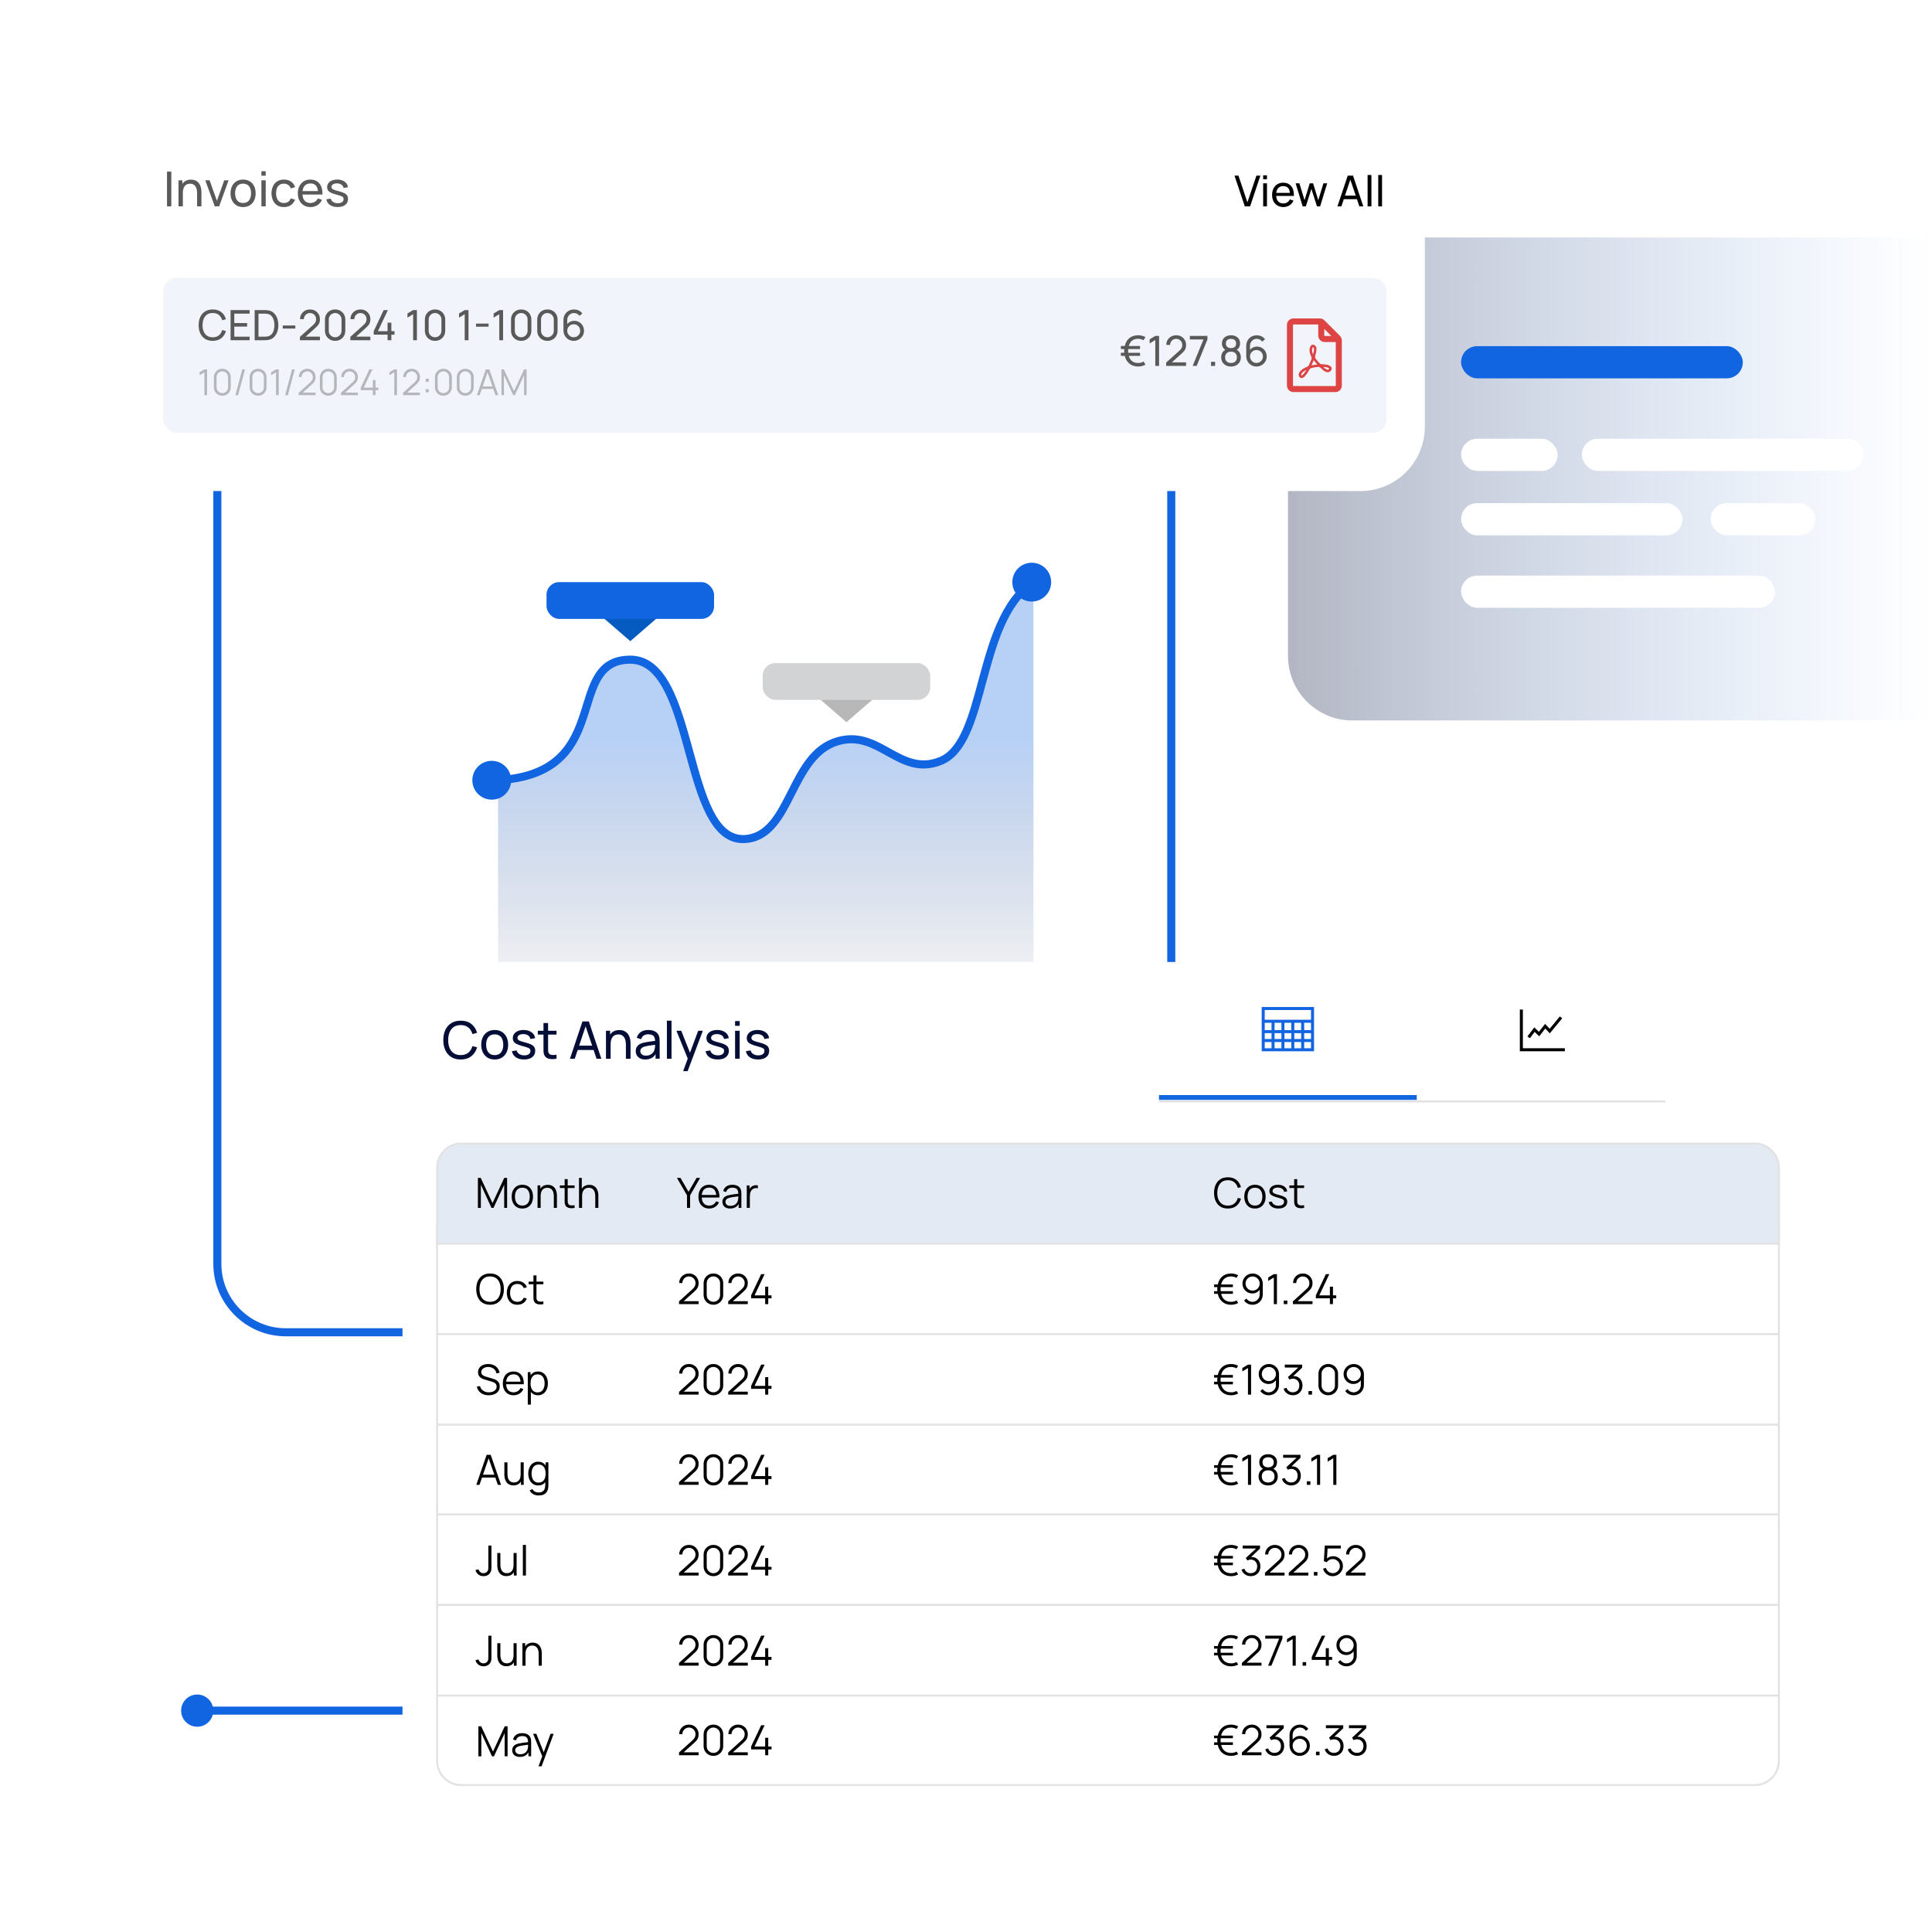 <?xml version="1.0" encoding="UTF-8"?><svg xmlns="http://www.w3.org/2000/svg" xmlns:xlink="http://www.w3.org/1999/xlink" viewBox="0 0 480 480"><defs><style>.cls-1{fill:#de4444;}.cls-1,.cls-2,.cls-3,.cls-4,.cls-5,.cls-6,.cls-7,.cls-8,.cls-9,.cls-10,.cls-11,.cls-12,.cls-13,.cls-14,.cls-15,.cls-16,.cls-17{stroke-width:0px;}.cls-2{filter:url(#drop-shadow-2);}.cls-2,.cls-7,.cls-15{fill:#fff;}.cls-3{fill:#f1f4fa;}.cls-4{fill:#e1e2e3;}.cls-18{isolation:isolate;}.cls-6{fill:#b7b7b7;}.cls-8{fill:#e4eaf4;}.cls-9{fill:#d2d3d4;}.cls-10{fill:url(#linear-gradient-2);}.cls-10,.cls-14{opacity:.3;}.cls-11{fill:#595959;}.cls-12{fill:#b5b6ba;}.cls-13{fill:#040d36;}.cls-14{fill:url(#linear-gradient);mix-blend-mode:multiply;}.cls-15{filter:url(#drop-shadow-3);}.cls-16{fill:#065bc1;}.cls-17{fill:#1265e0;}</style><linearGradient id="linear-gradient" x1="389.069" y1="24.533" x2="389.069" y2="183.986" gradientTransform="translate(10.931 15.037)" gradientUnits="userSpaceOnUse"><stop offset="0" stop-color="#040d36"/><stop offset="1" stop-color="#1265e0" stop-opacity="0"/></linearGradient><linearGradient id="linear-gradient-2" x1="190.251" y1="183.887" x2="190.251" y2="287.382" gradientUnits="userSpaceOnUse"><stop offset="0" stop-color="#1265e0"/><stop offset=".712" stop-color="#040d36" stop-opacity="0"/></linearGradient><filter id="drop-shadow-2" filterUnits="userSpaceOnUse"><feOffset dx="0" dy="0"/><feGaussianBlur result="blur" stdDeviation="10"/><feFlood flood-color="#000" flood-opacity=".12"/><feComposite in2="blur" operator="in"/><feComposite in="SourceGraphic"/></filter><filter id="drop-shadow-3" filterUnits="userSpaceOnUse"><feOffset dx="0" dy="0"/><feGaussianBlur result="blur-2" stdDeviation="10"/><feFlood flood-color="#000" flood-opacity=".12"/><feComposite in2="blur-2" operator="in"/><feComposite in="SourceGraphic"/></filter></defs><g class="cls-18"><g id="Layer_1"><rect class="cls-17" x="52.543" y="424" width="54.809" height="2"/><path class="cls-14" d="M356,39h88c8.831,0,16,7.169,16,16v144h-120V55c0-8.831,7.169-16,16-16Z" transform="translate(281 519) rotate(-90)"/><polygon class="cls-16" points="156.595 159.302 164.819 152.18 148.37 152.18 156.595 159.302"/><path class="cls-10" d="M244.941,167.709c-2.51,9.297-4.128,18.56-10.513,21.192-6.018,2.481-10.556-.039-14.563-2.263-3.558-1.972-6.918-3.84-11.329-2.522-5.084,1.519-7.752,6.792-10.332,11.892-3,5.928-6.102,12.059-13.075,12.447-.189.012-.376.017-.56.017-8.702,0-11.104-11.85-14.192-23.094-2.933-10.679-6.753-21.486-13.844-21.486-.053,0-.105,0-.158.002-5.527.126-7.759,3.479-9.762,9.945-2.452,7.921-5,18.969-22.875,19.968v84.499h133.023v-133.258c-6.094,4.748-9.378,13.606-11.822,22.662Z"/><path class="cls-17" d="M122.175,192.153l.082,3.485c.52-.012.985-.062,1.483-.09v-3.483c-.52.031-1.015.076-1.564.089Z"/><path class="cls-17" d="M256.763,146.787c.312-.243.626-.485.958-.704l-1.916-2.91c-.669.441-1.29.936-1.891,1.455h2.849v2.158Z"/><circle class="cls-17" cx="256.334" cy="144.629" r="4.824"/><circle class="cls-17" cx="122.175" cy="193.851" r="4.824"/><path class="cls-17" d="M184.587,209.469c-8.152,0-11.267-11.34-14.28-22.313-3.007-10.948-6.116-22.267-13.769-22.267-.06,0-.118.001-.179.002-6.33.144-7.783,4.837-9.623,10.779-2.591,8.367-5.814,18.781-24.496,19.225l-.047-1.999c17.243-.411,20.106-9.659,22.633-17.818,1.912-6.176,3.718-12.01,11.488-12.187.08-.002.16-.003.24-.003,9.161,0,12.475,12.065,15.681,23.737,2.996,10.911,5.812,21.222,12.743,20.832,5.392-.3,8.008-5.471,10.778-10.946,2.842-5.617,5.78-11.425,11.995-13.282,5.518-1.65,9.547.588,13.443,2.751,3.801,2.11,7.389,4.102,12.188,2.124,5.133-2.117,7.332-10.264,9.66-18.889,2.577-9.547,5.498-20.368,13.169-25.422l1.1,1.67c-7.037,4.637-9.731,14.62-12.338,24.273-2.46,9.115-4.784,17.725-10.829,20.217-5.687,2.347-9.875.022-13.921-2.224-3.697-2.052-7.187-3.989-11.9-2.584-5.391,1.61-8.132,7.029-10.783,12.269-2.904,5.74-5.907,11.676-12.451,12.041-.17.009-.338.014-.503.014Z"/><rect class="cls-17" x="135.783" y="144.629" width="41.624" height="9.134" rx="3.132" ry="3.132"/><polygon class="cls-6" points="210.302 179.421 218.526 172.298 202.077 172.298 210.302 179.421"/><rect class="cls-9" x="189.49" y="164.748" width="41.624" height="9.134" rx="3.132" ry="3.132"/><path class="cls-17" d="M274,94c8.837,0,16,7.163,16,16v204c0,8.837-7.163,16-16,16H71c-8.837,0-16-7.163-16-16V110c0-8.837,7.163-16,16-16h203M274,92H71c-9.925,0-18,8.075-18,18v204c0,9.925,8.075,18,18,18h203c9.925,0,18-8.075,18-18V110c0-9.925-8.075-18-18-18h0Z"/><rect class="cls-7" x="363" y="109" width="24" height="8" rx="4" ry="4"/><rect class="cls-7" x="393" y="109" width="70" height="8" rx="4" ry="4"/><rect class="cls-17" x="363" y="86" width="70" height="8" rx="4" ry="4"/><rect class="cls-7" x="363" y="125" width="55" height="8" rx="4" ry="4"/><rect class="cls-7" x="425" y="125" width="26" height="8" rx="4" ry="4"/><rect class="cls-7" x="363" y="143" width="78" height="8" rx="4" ry="4"/><circle class="cls-17" cx="49" cy="425" r="4"/><rect class="cls-2" x="100" y="239" width="350" height="211" rx="16" ry="16"/><rect class="cls-15" x="30" y="30" width="324" height="92" rx="16" ry="16"/><path class="cls-4" d="M435.96,443.75H114.605c-3.446,0-6.25-2.804-6.25-6.25v-133.608h333.854v133.608c0,3.446-2.804,6.25-6.25,6.25ZM108.855,304.392v133.108c0,3.171,2.579,5.75,5.75,5.75h321.354c3.171,0,5.75-2.579,5.75-5.75v-133.108H108.855Z"/><path class="cls-8" d="M114.606,284.11h321.354c3.311,0,6,2.689,6,6v18.89H108.606v-18.89c0-3.311,2.689-6,6-6Z"/><path class="cls-4" d="M442.21,309.25H108.355v-19.14c0-3.446,2.804-6.25,6.25-6.25h321.354c3.446,0,6.25,2.804,6.25,6.25v19.14ZM108.855,308.75h332.854v-18.64c0-3.171-2.579-5.75-5.75-5.75H114.605c-3.171,0-5.75,2.579-5.75,5.75v18.64Z"/><path class="cls-13" d="M112.733,255.147c.459-.312,1.033-.469,1.724-.469.784,0,1.418.199,1.902.598s.82.942,1.009,1.633l1.164-.309c-.262-.922-.738-1.654-1.431-2.199-.691-.544-1.573-.816-2.645-.816-.922,0-1.704.204-2.347.611s-1.133.973-1.469,1.697c-.337.724-.505,1.562-.505,2.513,0,.952.168,1.79.505,2.514.336.725.826,1.29,1.469,1.697s1.425.61,2.347.61c1.071,0,1.953-.272,2.645-.819.692-.546,1.169-1.278,1.431-2.195l-1.164-.309c-.188.686-.524,1.229-1.009,1.63s-1.118.601-1.902.601c-.69,0-1.267-.157-1.729-.472-.463-.315-.811-.753-1.042-1.312-.231-.56-.345-1.208-.34-1.945.004-.741.122-1.392.354-1.95.231-.56.576-.996,1.034-1.309Z"/><path class="cls-13" d="M124.696,256.365c-.501-.311-1.099-.466-1.793-.466-.678,0-1.267.153-1.769.46-.501.307-.889.733-1.163,1.282s-.411,1.188-.411,1.916c0,.716.135,1.35.404,1.902.271.553.655.986,1.154,1.299s1.094.469,1.784.469c.689,0,1.285-.155,1.787-.466.501-.311.887-.741,1.156-1.292.271-.551.405-1.188.405-1.912,0-.716-.134-1.349-.401-1.899-.269-.551-.652-.981-1.154-1.293ZM124.51,261.422c-.352.479-.887.72-1.606.72-.699,0-1.229-.235-1.588-.707-.36-.472-.54-1.097-.54-1.877,0-.506.077-.951.231-1.337s.388-.688.7-.907c.313-.218.712-.327,1.196-.327.711,0,1.244.232,1.601.697.355.465.533,1.09.533,1.874,0,.763-.176,1.384-.527,1.864Z"/><path class="cls-13" d="M131.99,259.516c-.354-.182-.837-.351-1.449-.505-.545-.137-.959-.259-1.244-.366s-.48-.221-.585-.341c-.105-.12-.157-.264-.157-.431,0-.3.14-.538.421-.714.28-.175.646-.255,1.096-.237.476.013.865.126,1.167.341.302.214.481.508.537.881l1.17-.213c-.048-.407-.198-.764-.453-1.07-.256-.306-.591-.543-1.007-.71-.415-.167-.887-.251-1.414-.251-.531,0-.997.084-1.397.251-.401.167-.713.404-.936.71-.224.307-.335.663-.335,1.07,0,.33.075.611.226.843.149.231.4.435.752.61s.833.345,1.446.508c.565.15.989.278,1.27.386.281.107.466.222.557.344.09.122.135.282.135.479,0,.338-.135.606-.405.803-.27.197-.643.296-1.118.296-.502,0-.922-.11-1.26-.331-.339-.221-.556-.52-.649-.896l-1.17.187c.119.651.444,1.158.974,1.521.529.361,1.207.543,2.034.543.866,0,1.545-.191,2.038-.575s.739-.91.739-1.578c0-.36-.075-.663-.225-.91-.15-.246-.402-.46-.756-.643Z"/><path class="cls-13" d="M136.172,254.164h-1.145v1.929h-1.407v.944h1.407v3.375c0,.356.006.674.017.955.011.28.084.558.222.832.163.313.4.543.713.691.313.147.67.229,1.071.244.4.015.807-.019,1.218-.1v-.983c-.476.073-.882.086-1.218.038-.337-.047-.582-.207-.736-.481-.082-.146-.126-.319-.132-.521-.007-.201-.01-.443-.01-.726v-3.324h2.096v-.944h-2.096v-1.929Z"/><path class="cls-13" d="M144.708,253.778l-3.099,9.257h1.189l.725-2.166h3.957l.731,2.166h1.189l-3.099-9.257h-1.595ZM143.883,259.795l1.61-4.812,1.625,4.812h-3.235Z"/><path class="cls-13" d="M156.331,257.472c-.12-.29-.285-.551-.495-.784-.21-.234-.474-.422-.791-.562-.317-.142-.7-.213-1.15-.213-.596,0-1.113.13-1.553.39-.309.182-.551.439-.762.731v-.94h-1.028v6.942h1.157v-3.658c0-.402.046-.753.138-1.051.093-.298.223-.545.39-.742s.367-.344.601-.44.494-.145.781-.145c.368,0,.674.07.916.212s.435.333.578.575.245.516.303.82c.058.304.087.621.087.951v3.478h1.157v-3.838c0-.266-.025-.547-.074-.845-.05-.298-.134-.592-.254-.881Z"/><path class="cls-13" d="M163.665,257.256c-.197-.454-.521-.794-.974-1.019-.452-.226-.993-.338-1.623-.338-.784,0-1.417.174-1.896.521-.48.348-.804.825-.971,1.434l1.086.328c.129-.429.351-.738.666-.929.314-.19.682-.286,1.103-.286.634,0,1.081.147,1.34.443.233.265.349.666.363,1.189-.248.034-.488.067-.759.103-.42.056-.834.117-1.243.184-.41.066-.779.145-1.109.234-.352.103-.653.243-.906.421s-.449.401-.588.669c-.14.268-.209.584-.209.948,0,.373.089.716.267,1.028s.441.564.79.756c.35.19.783.285,1.302.285.673,0,1.244-.144,1.714-.431.35-.215.624-.531.858-.899v1.138h1.016v-4.294c0-.274-.014-.537-.039-.788-.025-.25-.088-.482-.187-.697ZM162.637,260.67c-.056.287-.176.552-.36.794-.184.242-.427.437-.729.585-.302.147-.659.222-1.07.222-.33,0-.597-.054-.8-.161-.204-.107-.354-.246-.45-.418-.097-.171-.145-.352-.145-.54,0-.219.05-.401.15-.55.101-.147.234-.269.399-.362.164-.095.341-.172.53-.231.257-.073.546-.137.867-.19.321-.053.662-.104,1.022-.15.229-.03.464-.063.698-.094-.001.109-.004.233-.007.38-.007.263-.042.502-.106.717Z"/><rect class="cls-13" x="165.69" y="253.585" width="1.145" height="9.45"/><polygon class="cls-13" points="171.425 261.555 169.258 256.093 168.056 256.093 170.872 263.012 169.728 266.121 170.84 266.121 174.619 256.093 173.456 256.093 171.425 261.555"/><path class="cls-13" d="M180.1,259.516c-.354-.182-.837-.351-1.449-.505-.545-.137-.959-.259-1.244-.366s-.48-.221-.585-.341c-.105-.12-.157-.264-.157-.431,0-.3.14-.538.421-.714.28-.175.646-.255,1.096-.237.476.013.865.126,1.167.341.302.214.481.508.537.881l1.17-.213c-.048-.407-.198-.764-.453-1.07-.256-.306-.591-.543-1.007-.71-.415-.167-.887-.251-1.414-.251-.531,0-.997.084-1.397.251-.401.167-.713.404-.936.71-.224.307-.335.663-.335,1.07,0,.33.075.611.226.843.149.231.4.435.752.61s.833.345,1.446.508c.565.15.989.278,1.27.386.281.107.466.222.557.344.09.122.135.282.135.479,0,.338-.135.606-.405.803-.27.197-.643.296-1.118.296-.502,0-.922-.11-1.26-.331-.339-.221-.556-.52-.649-.896l-1.17.187c.119.651.444,1.158.974,1.521.529.361,1.207.543,2.034.543.866,0,1.545-.191,2.038-.575s.739-.91.739-1.578c0-.36-.075-.663-.225-.91-.15-.246-.402-.46-.756-.643Z"/><rect class="cls-13" x="182.629" y="253.682" width="1.145" height="1.183"/><rect class="cls-13" x="182.629" y="256.093" width="1.145" height="6.942"/><path class="cls-13" d="M190.877,260.158c-.15-.246-.402-.46-.756-.643-.354-.182-.837-.351-1.449-.505-.545-.137-.959-.259-1.244-.366s-.48-.221-.585-.341c-.105-.12-.157-.264-.157-.431,0-.3.14-.538.421-.714.28-.175.646-.255,1.096-.237.476.013.865.126,1.167.341.302.214.481.508.537.881l1.17-.213c-.048-.407-.198-.764-.453-1.07-.256-.306-.591-.543-1.007-.71-.415-.167-.887-.251-1.414-.251-.531,0-.997.084-1.397.251-.401.167-.713.404-.936.71-.224.307-.335.663-.335,1.07,0,.33.075.611.226.843.149.231.4.435.752.61s.833.345,1.446.508c.565.15.989.278,1.27.386.281.107.466.222.557.344.09.122.135.282.135.479,0,.338-.135.606-.405.803-.27.197-.643.296-1.118.296-.502,0-.922-.11-1.26-.331-.339-.221-.556-.52-.649-.896l-1.17.187c.119.651.444,1.158.974,1.521.529.361,1.207.543,2.034.543.866,0,1.545-.191,2.038-.575s.739-.91.739-1.578c0-.36-.075-.663-.225-.91Z"/><polygon class="cls-5" points="122.364 298.914 119.435 292.646 118.735 292.646 118.735 300.1 119.466 300.1 119.466 294.343 122.116 300.1 122.607 300.1 125.264 294.343 125.264 300.095 125.988 300.095 125.988 292.646 125.278 292.646 122.364 298.914"/><path class="cls-5" d="M131.204,294.729c-.396-.25-.873-.375-1.432-.375-.546,0-1.016.123-1.411.37-.395.247-.699.591-.913,1.033-.214.441-.321.955-.321,1.542,0,.576.105,1.087.315,1.532.211.445.513.794.906,1.046s.868.378,1.424.378c.552,0,1.026-.124,1.424-.373.396-.248.7-.594.911-1.037.21-.444.315-.959.315-1.546,0-.576-.104-1.086-.313-1.529s-.511-.79-.905-1.041ZM131.159,298.906c-.304.412-.766.619-1.387.619-.604,0-1.062-.203-1.372-.608s-.466-.945-.466-1.618c0-.435.066-.818.199-1.151s.335-.594.605-.782c.271-.188.615-.282,1.033-.282.617,0,1.079.2,1.385.601s.458.939.458,1.615c0,.659-.152,1.195-.456,1.607Z"/><path class="cls-5" d="M138.061,295.547c-.107-.227-.248-.427-.422-.604-.175-.176-.387-.315-.637-.419-.251-.104-.543-.155-.878-.155-.455,0-.859.1-1.211.3-.273.155-.487.386-.668.655v-.815h-.688v5.591h.766v-2.981c0-.317.036-.601.109-.85.072-.248.179-.46.318-.634s.312-.308.518-.401c.205-.093.442-.14.712-.14.293,0,.542.054.748.16.205.107.372.259.502.453.129.195.224.423.282.684s.088.546.088.856v2.853h.766v-3.075c0-.252-.023-.505-.072-.758-.048-.254-.126-.494-.232-.72Z"/><path class="cls-5" d="M141.041,292.956h-.755v1.553h-1.196v.652h1.196v2.914c0,.273.004.516.013.728s.062.422.163.629c.124.249.306.432.546.549s.513.183.818.197c.305.014.614-.013.929-.078v-.668c-.4.065-.736.076-1.007.031s-.469-.183-.593-.414c-.065-.121-.101-.26-.106-.417-.005-.157-.008-.353-.008-.587v-2.884h1.714v-.652h-1.714v-1.553Z"/><path class="cls-5" d="M148.589,296.267c-.048-.254-.126-.494-.232-.72-.107-.227-.248-.427-.422-.604-.175-.176-.387-.315-.637-.419-.251-.104-.543-.155-.878-.155-.455,0-.859.1-1.211.3-.273.155-.487.386-.668.655v-2.678h-.688v7.454h.766v-2.981c0-.317.036-.601.109-.85.072-.248.179-.46.318-.634s.312-.308.518-.401c.205-.093.442-.14.712-.14.293,0,.542.054.748.16.205.107.372.259.502.453.129.195.224.423.282.684s.088.546.088.856v2.853h.766v-3.075c0-.252-.023-.505-.072-.758Z"/><path class="cls-5" d="M123.635,316.89c-.509-.33-1.136-.494-1.881-.494-.742,0-1.369.164-1.88.494-.511.329-.897.786-1.159,1.369-.263.583-.394,1.256-.394,2.019s.131,1.437.394,2.02c.262.583.648,1.039,1.159,1.369.511.329,1.138.494,1.88.494.745,0,1.372-.165,1.881-.494.51-.33.896-.786,1.16-1.369.264-.583.396-1.257.396-2.02s-.132-1.436-.396-2.019c-.265-.583-.65-1.04-1.16-1.369ZM124.091,321.921c-.195.475-.487.845-.878,1.11-.39.267-.876.399-1.459.399-.584-.004-1.07-.14-1.46-.407-.391-.267-.683-.637-.878-1.107s-.291-1.018-.287-1.639c.003-.621.103-1.169.298-1.644.194-.475.485-.845.872-1.11s.871-.398,1.455-.398c.583.004,1.069.138,1.459.404.391.266.683.635.878,1.107s.292,1.02.292,1.641-.097,1.17-.292,1.644Z"/><path class="cls-5" d="M127.525,319.271c.269-.188.608-.282,1.02-.282.365,0,.691.093.976.277.285.185.493.444.624.779l.745-.238c-.155-.479-.442-.857-.861-1.134-.42-.276-.912-.414-1.479-.414-.556,0-1.028.123-1.418.37-.391.247-.688.592-.896,1.035s-.314.959-.321,1.546c.007.576.111,1.086.313,1.529s.497.791.888,1.043c.39.252.866.378,1.429.378.556,0,1.033-.13,1.434-.391s.704-.64.911-1.137l-.766-.228c-.139.335-.341.589-.608.764-.268.174-.591.262-.971.262-.601,0-1.053-.203-1.356-.608s-.459-.943-.466-1.612c.003-.436.07-.82.202-1.155.131-.334.331-.596.601-.784Z"/><path class="cls-5" d="M135,319.066v-.652h-1.714v-1.553h-.755v1.553h-1.196v.652h1.196v2.914c0,.273.004.516.013.728s.062.422.163.629c.124.249.306.432.546.549s.513.183.818.197c.305.014.614-.013.929-.078v-.668c-.4.065-.736.076-1.007.031s-.469-.183-.593-.414c-.065-.121-.101-.26-.106-.417-.005-.157-.008-.353-.008-.587v-2.884h1.714Z"/><path class="cls-5" d="M123.489,343.017c-.195-.143-.396-.253-.601-.331-.205-.077-.384-.137-.535-.179l-1.46-.43c-.193-.055-.393-.126-.599-.212-.205-.086-.378-.205-.518-.357-.14-.151-.209-.354-.209-.605,0-.248.075-.47.228-.662.151-.193.357-.347.618-.459.261-.111.559-.168.894-.168.345.004.661.07.949.199.288.13.526.313.712.552.187.238.306.52.357.844l.797-.146c-.082-.445-.252-.83-.507-1.156-.256-.326-.579-.577-.971-.754-.392-.176-.836-.264-1.333-.264-.49-.004-.927.077-1.31.243s-.686.402-.906.709c-.221.308-.331.672-.331,1.093,0,.248.04.469.119.662s.19.362.334.505c.143.144.312.266.505.368.193.102.403.186.631.251l1.89.563c.128.038.259.088.394.148.135.06.259.135.373.225.113.09.205.203.274.339.068.137.104.302.104.495,0,.293-.083.547-.249.761-.165.214-.394.379-.683.494-.29.115-.618.174-.984.174-.556,0-1.033-.138-1.434-.412s-.662-.653-.787-1.136l-.776.129c.083.442.26.823.531,1.145.271.32.613.568,1.029.742.416.175.885.262,1.406.262.39,0,.749-.049,1.079-.147.329-.099.617-.241.864-.427.247-.187.438-.416.574-.688.137-.273.205-.582.205-.927,0-.355-.064-.649-.191-.88-.128-.231-.289-.419-.484-.562Z"/><path class="cls-5" d="M129.735,343.91h.408c.018-.656-.074-1.22-.274-1.693-.2-.473-.495-.836-.885-1.089-.39-.254-.861-.381-1.413-.381-.538,0-1.005.121-1.4.362s-.701.585-.919,1.03-.326.974-.326,1.584c0,.59.11,1.104.331,1.543s.531.778.93,1.02.87.362,1.416.362c.541,0,1.027-.134,1.457-.401s.755-.645.976-1.131l-.709-.274c-.173.349-.408.615-.707.8-.298.185-.647.277-1.048.277-.587,0-1.04-.194-1.359-.583-.285-.346-.436-.827-.466-1.426h3.989ZM126.212,342.031c.319-.391.779-.585,1.38-.585.573,0,1.009.185,1.308.554.244.303.388.732.441,1.273h-3.582c.053-.517.201-.934.454-1.242Z"/><path class="cls-5" d="M135.83,342.191c-.195-.445-.476-.797-.842-1.056-.365-.259-.804-.389-1.314-.389-.524,0-.967.128-1.325.383-.214.152-.386.348-.538.567v-.794h-.684v8.075h.766v-3.158c.13.166.276.314.445.438.355.261.79.391,1.305.391.521,0,.967-.13,1.336-.391s.652-.613.849-1.059.295-.947.295-1.507c0-.556-.098-1.056-.292-1.501ZM135.12,344.839c-.129.34-.323.608-.582.806-.259.196-.583.295-.973.295-.397,0-.726-.097-.984-.29s-.452-.46-.579-.8c-.128-.34-.191-.726-.191-1.157,0-.438.063-.825.191-1.162.127-.336.319-.6.577-.789.257-.19.58-.285.971-.285.4,0,.73.099.991.295.261.197.454.465.582.803s.191.718.191,1.139c0,.425-.064.807-.194,1.146Z"/><path class="cls-5" d="M120.903,361.45l-2.567,7.454h.792l.623-1.807h3.311l.627,1.807h.792l-2.567-7.454h-1.01ZM119.997,366.383l1.404-4.074,1.413,4.074h-2.817Z"/><path class="cls-5" d="M129.352,366.295c0,.314-.036.597-.108.847s-.179.463-.318.637c-.14.175-.312.308-.518.401-.206.093-.443.14-.712.14-.294,0-.543-.054-.748-.16-.205-.107-.373-.258-.502-.453-.13-.195-.224-.424-.282-.687-.059-.262-.088-.547-.088-.854v-2.853h-.767v3.075c0,.252.024.505.072.758.049.254.126.494.233.72.106.227.247.427.422.604.174.176.387.315.637.419s.543.155.877.155c.456,0,.859-.1,1.212-.3.273-.155.486-.385.668-.655v.815h.683v-5.591h-.761v2.981Z"/><path class="cls-5" d="M135.564,363.313v.796c-.152-.219-.325-.416-.539-.568-.358-.255-.8-.383-1.325-.383-.511,0-.948.13-1.314.389s-.646.61-.841,1.056c-.195.445-.293.945-.293,1.501,0,.56.099,1.062.295,1.507.197.445.479.798.85,1.059.369.261.814.391,1.335.391.515,0,.949-.13,1.305-.391.167-.122.311-.269.44-.433v.581c.003.438-.052.804-.166,1.098-.114.293-.296.515-.546.665-.251.15-.577.225-.981.225-.293,0-.58-.067-.861-.204s-.5-.359-.655-.67l-.688.383c.159.29.355.525.59.706.235.182.491.314.77.399.277.084.56.126.846.126.456,0,.85-.065,1.183-.196s.603-.331.808-.601c.206-.27.341-.612.407-1.03.023-.142.04-.285.049-.432.009-.147.013-.3.013-.459v-5.513h-.678ZM134.793,368.061c-.259.193-.587.29-.983.29-.391,0-.715-.099-.974-.295-.259-.197-.453-.466-.582-.806-.13-.34-.194-.722-.194-1.146,0-.421.062-.801.188-1.139s.32-.605.583-.803c.262-.196.594-.295.994-.295.39,0,.713.095.971.285.257.189.449.453.577.789.127.337.191.724.191,1.162,0,.432-.064.817-.191,1.157-.128.34-.321.606-.58.8Z"/><path class="cls-5" d="M173.11,365.153c.157-.201.272-.421.347-.657s.111-.51.111-.82c0-.441-.104-.843-.313-1.203-.209-.361-.493-.647-.854-.859-.361-.213-.768-.318-1.22-.318-.462,0-.876.103-1.242.308s-.655.487-.87.847c-.214.358-.32.765-.32,1.216h.776c-.004-.293.066-.563.21-.812.143-.248.339-.448.587-.601.249-.151.531-.228.85-.228.304,0,.577.073.822.22.245.147.44.345.585.593.146.249.218.526.218.834,0,.259-.048.506-.143.742-.095.237-.287.486-.577.748l-3.37,3.044-.005.694h4.866v-.73h-3.704l2.648-2.392c.241-.214.44-.422.598-.624Z"/><path class="cls-5" d="M178.483,361.615c-.367-.214-.78-.32-1.239-.32s-.873.106-1.24.32-.658.505-.872.873c-.214.367-.321.78-.321,1.239v2.899c0,.459.107.872.321,1.239.214.368.505.658.872.872s.781.321,1.24.321.872-.107,1.239-.321.658-.504.872-.872c.214-.367.321-.78.321-1.239v-2.899c0-.459-.107-.872-.321-1.239-.214-.368-.505-.659-.872-.873ZM178.905,366.663c0,.304-.074.581-.223.833s-.349.453-.601.604c-.252.149-.531.225-.838.225-.308,0-.587-.075-.839-.225-.252-.15-.452-.352-.601-.604s-.223-.529-.223-.833v-2.972c0-.307.074-.587.223-.839s.349-.453.601-.603c.252-.15.531-.226.839-.226.307,0,.586.075.838.226.252.149.452.351.601.603s.223.532.223.839v2.972Z"/><path class="cls-5" d="M185.327,365.153c.157-.201.272-.421.347-.657s.111-.51.111-.82c0-.441-.104-.843-.313-1.203-.209-.361-.493-.647-.854-.859-.361-.213-.768-.318-1.22-.318-.462,0-.876.103-1.242.308s-.655.487-.87.847c-.214.358-.32.765-.32,1.216h.776c-.004-.293.066-.563.21-.812.143-.248.339-.448.587-.601.249-.151.531-.228.85-.228.304,0,.577.073.822.22.245.147.44.345.585.593.146.249.218.526.218.834,0,.259-.048.506-.143.742-.095.237-.287.486-.577.748l-3.37,3.044-.005.694h4.866v-.73h-3.704l2.648-2.392c.241-.214.44-.422.598-.624Z"/><polygon class="cls-5" points="190.868 366.735 190.868 364.562 190.103 364.562 190.103 366.735 187.468 366.735 189.963 361.45 189.108 361.45 186.613 366.735 186.613 367.46 190.103 367.46 190.103 368.904 190.868 368.904 190.868 367.46 191.682 367.46 191.682 366.735 190.868 366.735"/><path class="cls-5" d="M305.857,368.33c-.583-.004-1.068-.137-1.455-.399-.386-.262-.677-.629-.872-1.1-.062-.149-.096-.32-.138-.484h2.921v-.652h-3.032c-.016-.171-.042-.333-.042-.518,0-.178.026-.336.042-.502h3.032v-.652h-2.921c.042-.164.077-.334.138-.483.195-.475.486-.846.872-1.113.387-.268.872-.399,1.455-.396.241.004.477.034.706.091s.443.143.64.257l.409-.643c-.256-.148-.532-.259-.831-.331s-.606-.108-.924-.108c-.729,0-1.345.162-1.849.486s-.89.777-1.159,1.358c-.126.272-.218.569-.289.883h-.933v.652h.847c-.017.168-.051.323-.055.502-.001.182.032.345.047.518h-.839v.652h.926c.065.287.145.565.263.821.267.585.658,1.046,1.172,1.385.515.338,1.138.507,1.869.507.317,0,.626-.037.927-.111.3-.074.578-.186.833-.334l-.403-.632c-.414.242-.866.357-1.356.348Z"/><polygon class="cls-5" points="308.652 362.288 308.652 363.143 310.056 362.299 310.056 368.904 310.826 368.904 310.826 361.45 310.056 361.45 308.652 362.288"/><path class="cls-5" d="M316.361,364.917c.259-.143.479-.318.623-.557.191-.317.287-.671.287-1.062,0-.414-.095-.771-.284-1.069-.19-.298-.45-.528-.782-.69-.331-.162-.711-.243-1.139-.243s-.807.081-1.136.243c-.33.162-.59.393-.779.69-.19.299-.285.655-.285,1.069,0,.391.101.745.301,1.066.148.238.364.41.614.549-.314.175-.58.386-.753.664-.225.36-.337.772-.337,1.234,0,.452.101.847.303,1.184.202.336.481.598.839.784s.769.279,1.234.279c.47,0,.884-.093,1.242-.279.359-.187.641-.448.844-.784.204-.337.306-.731.306-1.184,0-.462-.114-.874-.344-1.236-.176-.279-.441-.487-.753-.66ZM314.06,362.358c.257-.209.593-.313,1.007-.313s.751.104,1.01.313.388.522.388.939c0,.418-.129.732-.388.945-.259.212-.596.318-1.01.318s-.75-.106-1.007-.318c-.257-.213-.386-.527-.386-.945,0-.417.129-.73.386-.939ZM316.211,367.938c-.294.261-.675.392-1.145.392-.469,0-.849-.131-1.139-.392-.29-.26-.435-.636-.435-1.126,0-.496.143-.874.43-1.131.286-.257.668-.386,1.144-.386.477,0,.859.129,1.149.386s.435.635.435,1.131c0,.49-.146.866-.439,1.126Z"/><path class="cls-5" d="M321.926,364.479c-.305-.142-.66-.186-1.04-.178l2.21-2.11v-.74h-4.308v.729h3.339l-2.563,2.366.384.605c.127-.065.266-.116.414-.153.148-.036.29-.054.424-.054.483,0,.873.154,1.168.463.295.31.442.717.442,1.225,0,.331-.063.623-.191.875s-.312.448-.552.59c-.239.142-.525.216-.856.223-.359.007-.681-.085-.966-.274-.284-.189-.489-.47-.613-.839l-.725.218c.104.338.268.629.492.872.224.243.491.431.802.562.311.132.65.197,1.021.197.455,0,.862-.103,1.222-.309.358-.205.641-.489.846-.854s.309-.784.309-1.261c0-.504-.111-.943-.334-1.317-.223-.375-.531-.653-.924-.836Z"/><rect class="cls-5" x="324.675" y="368.02" width=".885" height=".885"/><polygon class="cls-5" points="325.808 362.288 325.808 363.143 327.211 362.299 327.211 368.904 327.981 368.904 327.981 361.45 327.211 361.45 325.808 362.288"/><polygon class="cls-5" points="331.249 361.45 329.846 362.288 329.846 363.143 331.249 362.299 331.249 368.904 332.02 368.904 332.02 361.45 331.249 361.45"/><path class="cls-5" d="M305.857,390.865c-.583-.004-1.068-.137-1.455-.399-.386-.262-.677-.629-.872-1.1-.062-.149-.096-.32-.138-.484h2.921v-.652h-3.032c-.016-.171-.042-.333-.042-.518,0-.178.026-.336.042-.502h3.032v-.652h-2.921c.042-.164.077-.334.138-.483.195-.475.486-.846.872-1.113.387-.268.872-.399,1.455-.396.241.004.477.034.706.091s.443.143.64.257l.409-.643c-.256-.148-.532-.259-.831-.331s-.606-.108-.924-.108c-.729,0-1.345.162-1.849.486s-.89.777-1.159,1.358c-.126.272-.218.569-.289.883h-.933v.652h.847c-.017.168-.051.323-.055.502-.001.182.032.345.047.518h-.839v.652h.926c.065.287.145.565.263.821.267.585.658,1.046,1.172,1.385.515.338,1.138.507,1.869.507.317,0,.626-.037.927-.111.3-.074.578-.186.833-.334l-.403-.632c-.414.242-.866.357-1.356.348Z"/><path class="cls-5" d="M311.878,387.014c-.305-.142-.66-.186-1.04-.178l2.21-2.11v-.74h-4.308v.729h3.339l-2.563,2.366.384.605c.127-.065.266-.116.414-.153.148-.036.29-.054.424-.054.483,0,.873.154,1.168.463.295.31.442.717.442,1.225,0,.331-.063.623-.191.875s-.312.448-.552.59c-.239.142-.525.216-.856.223-.359.007-.681-.085-.966-.274-.284-.189-.489-.47-.613-.839l-.725.218c.104.338.268.629.492.872.224.243.491.431.802.562.311.132.65.197,1.021.197.455,0,.862-.103,1.222-.309.358-.205.641-.489.846-.854s.309-.784.309-1.261c0-.504-.111-.943-.334-1.317-.223-.375-.531-.653-.924-.836Z"/><path class="cls-5" d="M318.683,387.688c.157-.201.272-.421.347-.657s.111-.51.111-.82c0-.441-.104-.843-.313-1.203-.209-.361-.493-.647-.854-.859-.361-.213-.768-.318-1.22-.318-.462,0-.876.103-1.242.308s-.655.487-.87.847c-.214.358-.32.765-.32,1.216h.776c-.004-.293.066-.563.21-.812.143-.248.339-.448.587-.601.249-.151.531-.228.85-.228.304,0,.577.073.822.22.245.147.44.345.585.593.146.249.218.526.218.834,0,.259-.048.506-.143.742-.095.237-.287.486-.577.748l-3.37,3.044-.005.694h4.866v-.73h-3.704l2.648-2.392c.241-.214.44-.422.598-.624Z"/><path class="cls-5" d="M324.584,387.688c.157-.201.272-.421.347-.657s.111-.51.111-.82c0-.441-.104-.843-.313-1.203-.209-.361-.493-.647-.854-.859-.361-.213-.768-.318-1.22-.318-.462,0-.876.103-1.242.308s-.655.487-.87.847c-.214.358-.32.765-.32,1.216h.776c-.004-.293.066-.563.21-.812.143-.248.339-.448.587-.601.249-.151.531-.228.85-.228.304,0,.577.073.822.22.245.147.44.345.585.593.146.249.218.526.218.834,0,.259-.048.506-.143.742-.095.237-.287.486-.577.748l-3.37,3.044-.005.694h4.866v-.73h-3.704l2.648-2.392c.241-.214.44-.422.598-.624Z"/><rect class="cls-5" x="326.43" y="390.555" width=".885" height=".885"/><path class="cls-5" d="M332.438,386.959c-.369-.219-.783-.329-1.242-.329-.335,0-.654.069-.958.208-.21.095-.39.225-.557.372l.152-2.495h3.288v-.729h-3.98l-.229,3.877.694.29c.151-.231.355-.424.61-.577.256-.153.56-.23.911-.23.314,0,.604.078.87.233s.479.364.642.629c.162.264.243.56.243.888,0,.317-.077.608-.232.875-.155.266-.365.479-.629.639-.265.161-.562.241-.894.241-.255,0-.499-.054-.732-.161-.232-.106-.436-.258-.608-.452-.172-.195-.291-.428-.356-.696l-.73.196c.101.362.266.684.497.963s.511.499.839.657c.327.159.685.238,1.071.238.463,0,.885-.114,1.269-.342.383-.228.689-.53.921-.908s.347-.795.347-1.25c0-.459-.108-.875-.326-1.248-.217-.372-.511-.668-.88-.888Z"/><path class="cls-5" d="M338.196,388.312c.241-.214.44-.422.598-.624.157-.201.272-.421.347-.657s.111-.51.111-.82c0-.441-.104-.843-.313-1.203-.209-.361-.493-.647-.854-.859-.361-.213-.768-.318-1.22-.318-.462,0-.876.103-1.242.308s-.655.487-.87.847c-.214.358-.32.765-.32,1.216h.776c-.004-.293.066-.563.21-.812.143-.248.339-.448.587-.601.249-.151.531-.228.85-.228.304,0,.577.073.822.22.245.147.44.345.585.593.146.249.218.526.218.834,0,.259-.048.506-.143.742-.095.237-.287.486-.577.748l-3.37,3.044-.005.694h4.866v-.73h-3.704l2.648-2.392Z"/><path class="cls-5" d="M305.857,413.259c-.583-.004-1.068-.137-1.455-.399-.386-.262-.677-.629-.872-1.1-.062-.149-.096-.32-.138-.484h2.921v-.652h-3.032c-.016-.171-.042-.333-.042-.518,0-.178.026-.336.042-.502h3.032v-.652h-2.921c.042-.164.077-.334.138-.483.195-.475.486-.846.872-1.113.387-.268.872-.399,1.455-.396.241.004.477.034.706.091s.443.143.64.257l.409-.643c-.256-.148-.532-.259-.831-.331s-.606-.108-.924-.108c-.729,0-1.345.162-1.849.486s-.89.777-1.159,1.358c-.126.272-.218.569-.289.883h-.933v.652h.847c-.017.168-.051.323-.055.502-.001.182.032.345.047.518h-.839v.652h.926c.065.287.145.565.263.821.267.585.658,1.046,1.172,1.385.515.338,1.138.507,1.869.507.317,0,.626-.037.927-.111.3-.074.578-.186.833-.334l-.403-.632c-.414.242-.866.357-1.356.348Z"/><path class="cls-5" d="M312.957,410.082c.157-.201.272-.421.347-.657s.111-.51.111-.82c0-.441-.104-.843-.313-1.203-.209-.361-.493-.647-.854-.859-.361-.213-.768-.318-1.22-.318-.462,0-.876.103-1.242.308s-.655.487-.87.847c-.214.358-.32.765-.32,1.216h.776c-.004-.293.066-.563.21-.812.143-.248.339-.448.587-.601.249-.151.531-.228.85-.228.304,0,.577.073.822.22.245.147.44.345.585.593.146.249.218.526.218.834,0,.259-.048.506-.143.742-.095.237-.287.486-.577.748l-3.37,3.044-.005.694h4.866v-.73h-3.704l2.648-2.392c.241-.214.44-.422.598-.624Z"/><polygon class="cls-5" points="314.347 407.119 317.8 407.119 315.056 413.833 315.874 413.833 318.612 407.119 318.612 406.379 314.347 406.379 314.347 407.119"/><polygon class="cls-5" points="319.751 407.217 319.751 408.071 321.154 407.228 321.154 413.833 321.925 413.833 321.925 406.379 321.154 406.379 319.751 407.217"/><rect class="cls-5" x="323.624" y="412.948" width=".885" height=".885"/><polygon class="cls-5" points="330.15 409.49 329.385 409.49 329.385 411.664 326.75 411.664 329.245 406.379 328.391 406.379 325.896 411.664 325.896 412.389 329.385 412.389 329.385 413.833 330.15 413.833 330.15 412.389 330.964 412.389 330.964 411.664 330.15 411.664 330.15 409.49"/><path class="cls-5" d="M336.741,407.489c-.225-.389-.527-.695-.909-.922-.381-.226-.807-.339-1.275-.339-.459,0-.88.111-1.264.334-.383.223-.688.522-.916.9s-.342.797-.342,1.256.108.875.324,1.247c.215.373.509.67.88.891s.785.331,1.245.331c.421,0,.808-.105,1.162-.315.265-.158.478-.365.665-.597v1.177c0,.32-.079.618-.235.893-.157.274-.371.495-.643.663-.271.167-.582.251-.935.251-.307,0-.593-.074-.856-.223s-.476-.346-.634-.591l-.58.481c.234.332.532.592.893.779.361.188.754.282,1.178.282.494,0,.935-.113,1.323-.339.388-.227.694-.536.919-.93.224-.394.336-.838.336-1.335v-2.589c0-.482-.112-.919-.336-1.307ZM336.076,409.604c-.157.266-.37.478-.637.635-.268.156-.563.235-.889.235-.324,0-.619-.079-.885-.235-.266-.157-.477-.369-.632-.635s-.232-.561-.232-.885.078-.62.235-.886.368-.477.634-.634.562-.235.886-.235.619.079.885.238c.266.158.478.37.635.637.156.266.235.559.235.88,0,.324-.079.619-.235.885Z"/><path class="cls-5" d="M305.857,435.511c-.583-.004-1.068-.137-1.455-.399-.386-.262-.677-.629-.872-1.1-.062-.149-.096-.32-.138-.484h2.921v-.652h-3.032c-.016-.171-.042-.333-.042-.518,0-.178.026-.336.042-.502h3.032v-.652h-2.921c.042-.164.077-.334.138-.483.195-.475.486-.846.872-1.113.387-.268.872-.399,1.455-.396.241.004.477.034.706.091s.443.143.64.257l.409-.643c-.256-.148-.532-.259-.831-.331s-.606-.108-.924-.108c-.729,0-1.345.162-1.849.486s-.89.777-1.159,1.358c-.126.272-.218.569-.289.883h-.933v.652h.847c-.017.168-.051.323-.055.502-.001.182.032.345.047.518h-.839v.652h.926c.065.287.145.565.263.821.267.585.658,1.046,1.172,1.385.515.338,1.138.507,1.869.507.317,0,.626-.037.927-.111.3-.074.578-.186.833-.334l-.403-.632c-.414.242-.866.357-1.356.348Z"/><path class="cls-5" d="M312.957,432.334c.157-.201.272-.421.347-.657s.111-.51.111-.82c0-.441-.104-.843-.313-1.203-.209-.361-.493-.647-.854-.859-.361-.213-.768-.318-1.22-.318-.462,0-.876.103-1.242.308s-.655.487-.87.847c-.214.358-.32.765-.32,1.216h.776c-.004-.293.066-.563.21-.812.143-.248.339-.448.587-.601.249-.151.531-.228.85-.228.304,0,.577.073.822.22.245.147.44.345.585.593.146.249.218.526.218.834,0,.259-.048.506-.143.742-.095.237-.287.486-.577.748l-3.37,3.044-.005.694h4.866v-.73h-3.704l2.648-2.392c.241-.214.44-.422.598-.624Z"/><path class="cls-5" d="M317.779,431.659c-.305-.142-.66-.186-1.04-.178l2.21-2.11v-.74h-4.308v.729h3.339l-2.563,2.366.384.605c.127-.065.266-.116.414-.153.148-.036.29-.054.424-.054.483,0,.873.154,1.168.463.295.31.442.717.442,1.225,0,.331-.063.623-.191.875s-.312.448-.552.59c-.239.142-.525.216-.856.223-.359.007-.681-.085-.966-.274-.284-.189-.489-.47-.613-.839l-.725.218c.104.338.268.629.492.872.224.243.491.431.802.562.311.132.65.197,1.021.197.455,0,.862-.103,1.222-.309.358-.205.641-.489.846-.854s.309-.784.309-1.261c0-.504-.111-.943-.334-1.317-.223-.375-.531-.653-.924-.836Z"/><path class="cls-5" d="M324.224,431.609c-.369-.219-.785-.328-1.247-.328-.418,0-.804.105-1.157.315-.264.157-.477.363-.665.593v-1.173c0-.32.077-.618.233-.893.155-.274.369-.496.642-.665s.583-.254.932-.254c.311,0,.597.074.859.223.262.148.473.347.632.596l.585-.481c-.231-.335-.529-.596-.894-.782s-.758-.279-1.183-.279c-.493,0-.935.113-1.322.339-.389.227-.695.535-.919.927-.225.392-.337.838-.337,1.338v2.583c0,.487.113.925.339,1.312.227.389.53.695.911.922.382.226.806.339,1.271.339.462,0,.884-.112,1.266-.337.381-.224.687-.524.916-.9s.345-.794.345-1.253c0-.462-.109-.88-.326-1.253-.218-.372-.512-.668-.881-.888ZM324.429,434.636c-.157.266-.369.476-.637.631s-.563.233-.888.233c-.325,0-.62-.078-.886-.235s-.476-.368-.631-.635c-.156-.266-.233-.559-.233-.88,0-.324.078-.62.235-.888s.368-.479.635-.637c.266-.157.561-.235.885-.235s.619.078.885.235c.267.157.478.369.635.637s.235.563.235.888c0,.325-.078.62-.235.886Z"/><rect class="cls-5" x="326.952" y="435.2" width=".885" height=".885"/><path class="cls-5" d="M332.554,431.659c-.305-.142-.66-.186-1.04-.178l2.21-2.11v-.74h-4.308v.729h3.339l-2.563,2.366.384.605c.127-.065.266-.116.414-.153.148-.036.29-.054.424-.054.483,0,.873.154,1.168.463.295.31.442.717.442,1.225,0,.331-.063.623-.191.875s-.312.448-.552.59c-.239.142-.525.216-.856.223-.359.007-.681-.085-.966-.274-.284-.189-.489-.47-.613-.839l-.725.218c.104.338.268.629.492.872.224.243.491.431.802.562.311.132.65.197,1.021.197.455,0,.862-.103,1.222-.309.358-.205.641-.489.846-.854s.309-.784.309-1.261c0-.504-.111-.943-.334-1.317-.223-.375-.531-.653-.924-.836Z"/><path class="cls-5" d="M339.202,432.495c-.223-.375-.531-.653-.924-.836-.305-.142-.66-.186-1.04-.178l2.21-2.11v-.74h-4.308v.729h3.339l-2.563,2.366.384.605c.127-.065.266-.116.414-.153.148-.036.29-.054.424-.054.483,0,.873.154,1.168.463.295.31.442.717.442,1.225,0,.331-.063.623-.191.875s-.312.448-.552.59c-.239.142-.525.216-.856.223-.359.007-.681-.085-.966-.274-.284-.189-.489-.47-.613-.839l-.725.218c.104.338.268.629.492.872.224.243.491.431.802.562.311.132.65.197,1.021.197.455,0,.862-.103,1.222-.309.358-.205.641-.489.846-.854s.309-.784.309-1.261c0-.504-.111-.943-.334-1.317Z"/><path class="cls-5" d="M173.11,387.688c.157-.201.272-.421.347-.657s.111-.51.111-.82c0-.441-.104-.843-.313-1.203-.209-.361-.493-.647-.854-.859-.361-.213-.768-.318-1.22-.318-.462,0-.876.103-1.242.308s-.655.487-.87.847c-.214.358-.32.765-.32,1.216h.776c-.004-.293.066-.563.21-.812.143-.248.339-.448.587-.601.249-.151.531-.228.85-.228.304,0,.577.073.822.22.245.147.44.345.585.593.146.249.218.526.218.834,0,.259-.048.506-.143.742-.095.237-.287.486-.577.748l-3.37,3.044-.005.694h4.866v-.73h-3.704l2.648-2.392c.241-.214.44-.422.598-.624Z"/><path class="cls-5" d="M178.483,384.15c-.367-.214-.78-.32-1.239-.32s-.873.106-1.24.32-.658.505-.872.873c-.214.367-.321.78-.321,1.239v2.899c0,.459.107.872.321,1.239.214.368.505.658.872.872s.781.321,1.24.321.872-.107,1.239-.321.658-.504.872-.872c.214-.367.321-.78.321-1.239v-2.899c0-.459-.107-.872-.321-1.239-.214-.368-.505-.659-.872-.873ZM178.905,389.198c0,.304-.074.581-.223.833s-.349.453-.601.604c-.252.149-.531.225-.838.225-.308,0-.587-.075-.839-.225-.252-.15-.452-.352-.601-.604s-.223-.529-.223-.833v-2.972c0-.307.074-.587.223-.839s.349-.453.601-.603c.252-.15.531-.226.839-.226.307,0,.586.075.838.226.252.149.452.351.601.603s.223.532.223.839v2.972Z"/><path class="cls-5" d="M185.327,387.688c.157-.201.272-.421.347-.657s.111-.51.111-.82c0-.441-.104-.843-.313-1.203-.209-.361-.493-.647-.854-.859-.361-.213-.768-.318-1.22-.318-.462,0-.876.103-1.242.308s-.655.487-.87.847c-.214.358-.32.765-.32,1.216h.776c-.004-.293.066-.563.21-.812.143-.248.339-.448.587-.601.249-.151.531-.228.85-.228.304,0,.577.073.822.22.245.147.44.345.585.593.146.249.218.526.218.834,0,.259-.048.506-.143.742-.095.237-.287.486-.577.748l-3.37,3.044-.005.694h4.866v-.73h-3.704l2.648-2.392c.241-.214.44-.422.598-.624Z"/><polygon class="cls-5" points="190.868 389.271 190.868 387.097 190.103 387.097 190.103 389.271 187.468 389.271 189.963 383.985 189.108 383.985 186.613 389.271 186.613 389.995 190.103 389.995 190.103 391.439 190.868 391.439 190.868 389.995 191.682 389.995 191.682 389.271 190.868 389.271"/><path class="cls-5" d="M121.328,389.146c0,.245-.006.454-.019.629-.012.174-.056.335-.132.483-.113.215-.27.368-.469.461-.198.094-.394.14-.587.14-.308,0-.574-.094-.8-.282-.227-.188-.37-.418-.433-.69l-.761.181c.124.463.364.832.72,1.108.355.275.781.414,1.278.414.366,0,.7-.078,1.002-.233s.543-.39.722-.704c.09-.155.151-.31.185-.463.032-.153.051-.314.054-.481.004-.168.005-.354.005-.562v-5.161h-.766v5.161Z"/><path class="cls-5" d="M127.592,388.83c0,.314-.036.597-.108.847s-.179.463-.318.637c-.14.175-.312.308-.518.401-.206.093-.443.14-.712.14-.294,0-.543-.054-.748-.16-.205-.107-.373-.258-.502-.453-.13-.195-.224-.424-.282-.687-.059-.262-.088-.547-.088-.854v-2.853h-.767v3.075c0,.252.024.505.072.758.049.254.126.494.233.72.106.227.247.427.422.604.174.176.387.315.637.419s.543.155.877.155c.456,0,.859-.1,1.212-.3.273-.155.486-.385.668-.655v.815h.683v-5.591h-.761v2.981Z"/><rect class="cls-5" x="129.905" y="383.83" width=".761" height="7.609"/><path class="cls-5" d="M121.328,411.541c0,.245-.006.454-.019.629-.012.174-.056.335-.132.483-.113.215-.27.368-.469.461-.198.094-.394.14-.587.14-.308,0-.574-.094-.8-.282-.227-.188-.37-.418-.433-.69l-.761.181c.124.463.364.832.72,1.108.355.275.781.414,1.278.414.366,0,.7-.078,1.002-.233s.543-.39.722-.704c.09-.155.151-.31.185-.463.032-.153.051-.314.054-.481.004-.168.005-.354.005-.562v-5.161h-.766v5.161Z"/><path class="cls-5" d="M127.592,411.225c0,.314-.036.597-.108.847s-.179.463-.318.637c-.14.175-.312.308-.518.401-.206.093-.443.14-.712.14-.294,0-.543-.054-.748-.16-.205-.107-.373-.258-.502-.453-.13-.195-.224-.424-.282-.687-.059-.262-.088-.547-.088-.854v-2.853h-.767v3.075c0,.252.024.505.072.758.049.254.126.494.233.72.106.227.247.427.422.604.174.176.387.315.637.419s.543.155.877.155c.456,0,.859-.1,1.212-.3.273-.155.486-.385.668-.655v.815h.683v-5.591h-.761v2.981Z"/><path class="cls-5" d="M134.533,410.001c-.048-.254-.126-.494-.232-.72-.107-.227-.248-.427-.422-.604-.175-.176-.387-.315-.637-.419-.251-.104-.543-.155-.878-.155-.455,0-.859.1-1.211.3-.273.155-.487.386-.668.655v-.815h-.688v5.591h.766v-2.981c0-.317.036-.601.109-.85.072-.248.179-.46.318-.634s.312-.308.518-.401c.205-.093.442-.14.712-.14.293,0,.542.054.748.16.205.107.372.259.502.453.129.195.224.423.282.684s.088.546.088.856v2.853h.766v-3.075c0-.252-.023-.505-.072-.758Z"/><polygon class="cls-5" points="122.482 435.16 119.553 428.892 118.854 428.892 118.854 436.346 119.584 436.346 119.584 430.589 122.234 436.346 122.726 436.346 125.382 430.589 125.382 436.341 126.106 436.341 126.106 428.892 125.396 428.892 122.482 435.16"/><path class="cls-5" d="M131.796,431.718c-.148-.362-.401-.64-.759-.831s-.791-.287-1.302-.287c-.618,0-1.12.138-1.507.414s-.644.664-.771,1.165l.74.217c.107-.372.293-.645.557-.817.265-.173.588-.259.971-.259.556,0,.945.133,1.17.398.205.243.299.62.309,1.102-.18.025-.371.05-.585.076-.33.04-.666.086-1.01.14s-.656.115-.939.184c-.279.072-.525.178-.738.316-.212.138-.379.314-.502.53-.122.216-.184.476-.184.779,0,.297.07.571.212.823s.355.453.64.605c.285.151.638.228,1.059.228.56,0,1.039-.126,1.439-.378.292-.184.509-.45.688-.755v.977h.678v-3.474c0-.207-.01-.41-.031-.61-.021-.2-.065-.382-.134-.544ZM131.133,434.373c-.048.28-.153.531-.315.754s-.377.397-.643.525c-.266.127-.576.191-.932.191-.3,0-.541-.05-.722-.15-.182-.1-.312-.226-.394-.378-.081-.151-.122-.309-.122-.471,0-.2.048-.368.143-.502.095-.135.217-.243.365-.324s.302-.144.461-.188c.234-.062.497-.116.789-.161.292-.044.588-.084.891-.118.197-.023.371-.046.55-.068-.001.085-.002.182-.004.298-.004.216-.026.414-.067.593Z"/><polygon class="cls-5" points="136.78 430.755 135.086 435.349 133.25 430.755 132.442 430.755 134.714 436.332 133.793 438.83 134.555 438.83 137.557 430.755 136.78 430.755"/><path class="cls-5" d="M173.11,410.082c.157-.201.272-.421.347-.657s.111-.51.111-.82c0-.441-.104-.843-.313-1.203-.209-.361-.493-.647-.854-.859-.361-.213-.768-.318-1.22-.318-.462,0-.876.103-1.242.308s-.655.487-.87.847c-.214.358-.32.765-.32,1.216h.776c-.004-.293.066-.563.21-.812.143-.248.339-.448.587-.601.249-.151.531-.228.85-.228.304,0,.577.073.822.22.245.147.44.345.585.593.146.249.218.526.218.834,0,.259-.048.506-.143.742-.095.237-.287.486-.577.748l-3.37,3.044-.005.694h4.866v-.73h-3.704l2.648-2.392c.241-.214.44-.422.598-.624Z"/><path class="cls-5" d="M178.483,406.544c-.367-.214-.78-.32-1.239-.32s-.873.106-1.24.32-.658.505-.872.873c-.214.367-.321.78-.321,1.239v2.899c0,.459.107.872.321,1.239.214.368.505.658.872.872s.781.321,1.24.321.872-.107,1.239-.321.658-.504.872-.872c.214-.367.321-.78.321-1.239v-2.899c0-.459-.107-.872-.321-1.239-.214-.368-.505-.659-.872-.873ZM178.905,411.592c0,.304-.074.581-.223.833s-.349.453-.601.604c-.252.149-.531.225-.838.225-.308,0-.587-.075-.839-.225-.252-.15-.452-.352-.601-.604s-.223-.529-.223-.833v-2.972c0-.307.074-.587.223-.839s.349-.453.601-.603c.252-.15.531-.226.839-.226.307,0,.586.075.838.226.252.149.452.351.601.603s.223.532.223.839v2.972Z"/><path class="cls-5" d="M185.327,410.082c.157-.201.272-.421.347-.657s.111-.51.111-.82c0-.441-.104-.843-.313-1.203-.209-.361-.493-.647-.854-.859-.361-.213-.768-.318-1.22-.318-.462,0-.876.103-1.242.308s-.655.487-.87.847c-.214.358-.32.765-.32,1.216h.776c-.004-.293.066-.563.21-.812.143-.248.339-.448.587-.601.249-.151.531-.228.85-.228.304,0,.577.073.822.22.245.147.44.345.585.593.146.249.218.526.218.834,0,.259-.048.506-.143.742-.095.237-.287.486-.577.748l-3.37,3.044-.005.694h4.866v-.73h-3.704l2.648-2.392c.241-.214.44-.422.598-.624Z"/><polygon class="cls-5" points="190.868 411.664 190.868 409.49 190.103 409.49 190.103 411.664 187.468 411.664 189.963 406.379 189.108 406.379 186.613 411.664 186.613 412.389 190.103 412.389 190.103 413.833 190.868 413.833 190.868 412.389 191.682 412.389 191.682 411.664 190.868 411.664"/><path class="cls-5" d="M173.11,432.334c.157-.201.272-.42.347-.656s.111-.51.111-.82c0-.441-.104-.844-.313-1.203-.209-.361-.493-.648-.854-.859-.361-.213-.768-.318-1.22-.318-.462,0-.876.102-1.242.307s-.655.488-.87.848c-.214.357-.32.764-.32,1.215h.776c-.004-.293.066-.562.21-.812.143-.248.339-.447.587-.6.249-.152.531-.229.85-.229.304,0,.577.074.822.221s.44.344.585.592c.146.25.218.527.218.834,0,.26-.048.506-.143.742-.095.238-.287.486-.577.748l-3.37,3.045-.005.693h4.866v-.73h-3.704l2.648-2.391c.241-.215.44-.422.598-.625Z"/><path class="cls-5" d="M178.483,428.797c-.367-.215-.78-.32-1.239-.32s-.873.105-1.24.32c-.367.213-.658.504-.872.873-.214.367-.321.779-.321,1.238v2.9c0,.459.107.871.321,1.238.214.369.505.658.872.873.367.213.781.32,1.24.32s.872-.107,1.239-.32c.367-.215.658-.504.872-.873.214-.367.321-.779.321-1.238v-2.9c0-.459-.107-.871-.321-1.238-.214-.369-.505-.66-.872-.873ZM178.905,433.844c0,.305-.074.582-.223.834s-.349.453-.601.604c-.252.148-.531.225-.838.225-.308,0-.587-.076-.839-.225-.252-.15-.452-.352-.601-.604s-.223-.529-.223-.834v-2.971c0-.307.074-.588.223-.84s.349-.453.601-.602c.252-.15.531-.227.839-.227.307,0,.586.076.838.227.252.148.452.35.601.602s.223.533.223.84v2.971Z"/><path class="cls-5" d="M185.327,432.334c.157-.201.272-.42.347-.656s.111-.51.111-.82c0-.441-.104-.844-.313-1.203-.209-.361-.493-.648-.854-.859-.361-.213-.768-.318-1.22-.318-.462,0-.876.102-1.242.307s-.655.488-.87.848c-.214.357-.32.764-.32,1.215h.776c-.004-.293.066-.562.21-.812.143-.248.339-.447.587-.6.249-.152.531-.229.85-.229.304,0,.577.074.822.221s.44.344.585.592c.146.25.218.527.218.834,0,.26-.048.506-.143.742-.095.238-.287.486-.577.748l-3.37,3.045-.005.693h4.866v-.73h-3.704l2.648-2.391c.241-.215.44-.422.598-.625Z"/><polygon class="cls-5" points="190.868 433.916 190.868 431.742 190.103 431.742 190.103 433.916 187.468 433.916 189.963 428.631 189.108 428.631 186.613 433.916 186.613 434.641 190.103 434.641 190.103 436.086 190.868 436.086 190.868 434.641 191.682 434.641 191.682 433.916 190.868 433.916"/><path class="cls-5" d="M173.11,342.742c.157-.201.272-.421.347-.657s.111-.51.111-.82c0-.441-.104-.843-.313-1.203-.209-.361-.493-.647-.854-.859-.361-.213-.768-.318-1.22-.318-.462,0-.876.103-1.242.308s-.655.487-.87.847c-.214.358-.32.765-.32,1.216h.776c-.004-.293.066-.563.21-.812.143-.248.339-.448.587-.601.249-.151.531-.228.85-.228.304,0,.577.073.822.22.245.147.44.345.585.593.146.249.218.526.218.834,0,.259-.048.506-.143.742-.095.237-.287.486-.577.748l-3.37,3.044-.005.694h4.866v-.73h-3.704l2.648-2.392c.241-.214.44-.422.598-.624Z"/><path class="cls-5" d="M178.483,339.204c-.367-.214-.78-.32-1.239-.32s-.873.106-1.24.32-.658.505-.872.873c-.214.367-.321.78-.321,1.239v2.899c0,.459.107.872.321,1.239.214.368.505.658.872.872s.781.321,1.24.321.872-.107,1.239-.321.658-.504.872-.872c.214-.367.321-.78.321-1.239v-2.899c0-.459-.107-.872-.321-1.239-.214-.368-.505-.659-.872-.873ZM178.905,344.252c0,.304-.074.581-.223.833s-.349.453-.601.604c-.252.149-.531.225-.838.225-.308,0-.587-.075-.839-.225-.252-.15-.452-.352-.601-.604s-.223-.529-.223-.833v-2.972c0-.307.074-.587.223-.839s.349-.453.601-.603c.252-.15.531-.226.839-.226.307,0,.586.075.838.226.252.149.452.351.601.603s.223.532.223.839v2.972Z"/><path class="cls-5" d="M185.327,342.742c.157-.201.272-.421.347-.657s.111-.51.111-.82c0-.441-.104-.843-.313-1.203-.209-.361-.493-.647-.854-.859-.361-.213-.768-.318-1.22-.318-.462,0-.876.103-1.242.308s-.655.487-.87.847c-.214.358-.32.765-.32,1.216h.776c-.004-.293.066-.563.21-.812.143-.248.339-.448.587-.601.249-.151.531-.228.85-.228.304,0,.577.073.822.22.245.147.44.345.585.593.146.249.218.526.218.834,0,.259-.048.506-.143.742-.095.237-.287.486-.577.748l-3.37,3.044-.005.694h4.866v-.73h-3.704l2.648-2.392c.241-.214.44-.422.598-.624Z"/><polygon class="cls-5" points="190.868 344.324 190.868 342.15 190.103 342.15 190.103 344.324 187.468 344.324 189.963 339.039 189.108 339.039 186.613 344.324 186.613 345.049 190.103 345.049 190.103 346.493 190.868 346.493 190.868 345.049 191.682 345.049 191.682 344.324 190.868 344.324"/><path class="cls-5" d="M305.857,345.919c-.583-.004-1.068-.137-1.455-.399-.386-.262-.677-.629-.872-1.1-.062-.149-.096-.32-.138-.484h2.921v-.652h-3.032c-.016-.171-.042-.333-.042-.518,0-.178.026-.336.042-.502h3.032v-.652h-2.921c.042-.164.077-.334.138-.483.195-.475.486-.846.872-1.113.387-.268.872-.399,1.455-.396.241.004.477.034.706.091s.443.143.64.257l.409-.643c-.256-.148-.532-.259-.831-.331s-.606-.108-.924-.108c-.729,0-1.345.162-1.849.486s-.89.777-1.159,1.358c-.126.272-.218.569-.289.883h-.933v.652h.847c-.017.168-.051.323-.055.502-.001.182.032.345.047.518h-.839v.652h.926c.065.287.145.565.263.821.267.585.658,1.046,1.172,1.385.515.338,1.138.507,1.869.507.317,0,.626-.037.927-.111.3-.074.578-.186.833-.334l-.403-.632c-.414.242-.866.357-1.356.348Z"/><polygon class="cls-5" points="308.652 339.877 308.652 340.731 310.056 339.888 310.056 346.493 310.826 346.493 310.826 339.039 310.056 339.039 308.652 339.877"/><path class="cls-5" d="M316.523,339.228c-.381-.226-.807-.339-1.275-.339-.459,0-.88.111-1.264.334-.383.223-.688.522-.916.9s-.342.797-.342,1.256.108.875.324,1.247c.215.373.509.67.88.891s.785.331,1.245.331c.421,0,.808-.105,1.162-.315.265-.158.478-.365.665-.597v1.177c0,.32-.079.618-.235.893-.157.274-.371.495-.643.663-.271.167-.582.251-.935.251-.307,0-.593-.074-.856-.223s-.476-.346-.634-.591l-.58.481c.234.332.532.592.893.779.361.188.754.282,1.178.282.494,0,.935-.113,1.323-.339.388-.227.694-.536.919-.93.224-.394.336-.838.336-1.335v-2.589c0-.482-.112-.919-.336-1.307-.225-.389-.527-.695-.909-.922ZM316.768,342.264c-.157.266-.37.478-.637.635-.268.156-.563.235-.889.235-.324,0-.619-.079-.885-.235-.266-.157-.477-.369-.632-.635s-.232-.561-.232-.885.078-.62.235-.886.368-.477.634-.634.562-.235.886-.235.619.079.885.238c.266.158.478.37.635.637.156.266.235.559.235.88,0,.324-.079.619-.235.885Z"/><path class="cls-5" d="M322.34,342.067c-.305-.142-.66-.186-1.04-.178l2.21-2.11v-.74h-4.308v.729h3.339l-2.563,2.366.384.605c.127-.065.266-.116.414-.153.148-.036.29-.054.424-.054.483,0,.873.154,1.168.463.295.31.442.717.442,1.225,0,.331-.063.623-.191.875s-.312.448-.552.59c-.239.142-.525.216-.856.223-.359.007-.681-.085-.966-.274-.284-.189-.489-.47-.613-.839l-.725.218c.104.338.268.629.492.872.224.243.491.431.802.562.311.132.65.197,1.021.197.455,0,.862-.103,1.222-.309.358-.205.641-.489.846-.854s.309-.784.309-1.261c0-.504-.111-.943-.334-1.317-.223-.375-.531-.653-.924-.836Z"/><rect class="cls-5" x="325.089" y="345.608" width=".885" height=".885"/><path class="cls-5" d="M331.241,339.204c-.367-.214-.78-.32-1.239-.32s-.873.106-1.24.32-.658.505-.872.873c-.214.367-.321.78-.321,1.239v2.899c0,.459.107.872.321,1.239.214.368.505.658.872.872s.781.321,1.24.321.872-.107,1.239-.321.658-.504.872-.872c.214-.367.321-.78.321-1.239v-2.899c0-.459-.107-.872-.321-1.239-.214-.368-.505-.659-.872-.873ZM331.663,344.252c0,.304-.074.581-.223.833s-.349.453-.601.604c-.252.149-.531.225-.838.225-.308,0-.587-.075-.839-.225-.252-.15-.452-.352-.601-.604s-.223-.529-.223-.833v-2.972c0-.307.074-.587.223-.839s.349-.453.601-.603c.252-.15.531-.226.839-.226.307,0,.586.075.838.226.252.149.452.351.601.603s.223.532.223.839v2.972Z"/><path class="cls-5" d="M338.521,340.149c-.225-.389-.527-.695-.909-.922-.381-.226-.807-.339-1.275-.339-.459,0-.88.111-1.264.334-.383.223-.688.522-.916.9s-.342.797-.342,1.256.108.875.324,1.247c.215.373.509.67.88.891s.785.331,1.245.331c.421,0,.808-.105,1.162-.315.265-.158.478-.365.665-.597v1.177c0,.32-.079.618-.235.893-.157.274-.371.495-.643.663-.271.167-.582.251-.935.251-.307,0-.593-.074-.856-.223s-.476-.346-.634-.591l-.58.481c.234.332.532.592.893.779.361.188.754.282,1.178.282.494,0,.935-.113,1.323-.339.388-.227.694-.536.919-.93.224-.394.336-.838.336-1.335v-2.589c0-.482-.112-.919-.336-1.307ZM337.856,342.264c-.157.266-.37.478-.637.635-.268.156-.563.235-.889.235-.324,0-.619-.079-.885-.235-.266-.157-.477-.369-.632-.635s-.232-.561-.232-.885.078-.62.235-.886.368-.477.634-.634.562-.235.886-.235.619.079.885.238c.266.158.478.37.635.637.156.266.235.559.235.88,0,.324-.079.619-.235.885Z"/><path class="cls-5" d="M173.109,320.254c.157-.201.272-.421.347-.657s.111-.51.111-.82c0-.441-.104-.843-.313-1.203-.209-.361-.493-.647-.854-.859-.361-.213-.768-.318-1.22-.318-.462,0-.876.103-1.242.308s-.655.487-.87.847c-.214.358-.32.765-.32,1.216h.776c-.004-.293.066-.563.21-.812.143-.248.339-.448.587-.601.249-.151.531-.228.85-.228.304,0,.577.073.822.22.245.147.44.345.585.593.146.249.218.526.218.834,0,.259-.048.506-.143.742-.095.237-.287.486-.577.748l-3.37,3.044-.005.694h4.866v-.73h-3.704l2.648-2.392c.241-.214.44-.422.598-.624Z"/><path class="cls-5" d="M178.482,316.716c-.367-.214-.78-.32-1.239-.32s-.873.106-1.24.32-.658.505-.872.873c-.214.367-.321.78-.321,1.239v2.899c0,.459.107.872.321,1.239.214.368.505.658.872.872s.781.321,1.24.321.872-.107,1.239-.321.658-.504.872-.872c.214-.367.321-.78.321-1.239v-2.899c0-.459-.107-.872-.321-1.239-.214-.368-.505-.659-.872-.873ZM178.904,321.764c0,.304-.074.581-.223.833s-.349.453-.601.604c-.252.149-.531.225-.838.225-.308,0-.587-.075-.839-.225-.252-.15-.452-.352-.601-.604s-.223-.529-.223-.833v-2.972c0-.307.074-.587.223-.839s.349-.453.601-.603c.252-.15.531-.226.839-.226.307,0,.586.075.838.226.252.149.452.351.601.603s.223.532.223.839v2.972Z"/><path class="cls-5" d="M185.326,320.254c.157-.201.272-.421.347-.657s.111-.51.111-.82c0-.441-.104-.843-.313-1.203-.209-.361-.493-.647-.854-.859-.361-.213-.768-.318-1.22-.318-.462,0-.876.103-1.242.308s-.655.487-.87.847c-.214.358-.32.765-.32,1.216h.776c-.004-.293.066-.563.21-.812.143-.248.339-.448.587-.601.249-.151.531-.228.85-.228.304,0,.577.073.822.22.245.147.44.345.585.593.146.249.218.526.218.834,0,.259-.048.506-.143.742-.095.237-.287.486-.577.748l-3.37,3.044-.005.694h4.866v-.73h-3.704l2.648-2.392c.241-.214.44-.422.598-.624Z"/><polygon class="cls-5" points="190.867 321.836 190.867 319.662 190.102 319.662 190.102 321.836 187.467 321.836 189.962 316.551 189.107 316.551 186.612 321.836 186.612 322.561 190.102 322.561 190.102 324.005 190.867 324.005 190.867 322.561 191.681 322.561 191.681 321.836 190.867 321.836"/><path class="cls-5" d="M305.857,323.431c-.583-.004-1.068-.137-1.455-.399-.386-.262-.677-.629-.872-1.1-.062-.149-.096-.32-.138-.484h2.921v-.652h-3.032c-.016-.171-.042-.333-.042-.518,0-.178.026-.336.042-.502h3.032v-.652h-2.921c.042-.164.077-.334.138-.483.195-.475.486-.846.872-1.113.387-.268.872-.399,1.455-.396.241.004.477.034.706.091s.443.143.64.257l.409-.643c-.256-.148-.532-.259-.831-.331s-.606-.108-.924-.108c-.729,0-1.345.162-1.849.486s-.89.777-1.159,1.358c-.126.272-.218.569-.289.883h-.933v.652h.847c-.017.168-.051.323-.055.502-.001.182.032.345.047.518h-.839v.652h.926c.065.287.145.565.263.821.267.585.658,1.046,1.172,1.385.515.338,1.138.507,1.869.507.317,0,.626-.037.927-.111.3-.074.578-.186.833-.334l-.403-.632c-.414.242-.866.357-1.356.348Z"/><path class="cls-5" d="M312.485,316.739c-.381-.226-.807-.339-1.275-.339-.459,0-.88.111-1.264.334-.383.223-.688.522-.916.9s-.342.797-.342,1.256.108.875.324,1.247c.215.373.509.67.88.891s.785.331,1.245.331c.421,0,.808-.105,1.162-.315.265-.158.478-.365.665-.597v1.177c0,.32-.079.618-.235.893-.157.274-.371.495-.643.663-.271.167-.582.251-.935.251-.307,0-.593-.074-.856-.223s-.476-.346-.634-.591l-.58.481c.234.332.532.592.893.779.361.188.754.282,1.178.282.494,0,.935-.113,1.323-.339.388-.227.694-.536.919-.93.224-.394.336-.838.336-1.335v-2.589c0-.482-.112-.919-.336-1.307-.225-.389-.527-.695-.909-.922ZM312.729,319.775c-.157.266-.37.478-.637.635-.268.156-.563.235-.889.235-.324,0-.619-.079-.885-.235-.266-.157-.477-.369-.632-.635s-.232-.561-.232-.885.078-.62.235-.886.368-.477.634-.634.562-.235.886-.235.619.079.885.238c.266.158.478.37.635.637.156.266.235.559.235.88,0,.324-.079.619-.235.885Z"/><polygon class="cls-5" points="315.077 317.389 315.077 318.243 316.48 317.399 316.48 324.005 317.251 324.005 317.251 316.551 316.48 316.551 315.077 317.389"/><rect class="cls-5" x="318.949" y="323.12" width=".885" height=".885"/><path class="cls-5" d="M325.63,320.254c.157-.201.272-.421.347-.657s.111-.51.111-.82c0-.441-.104-.843-.313-1.203-.209-.361-.493-.647-.854-.859-.361-.213-.768-.318-1.22-.318-.462,0-.876.103-1.242.308s-.655.487-.87.847c-.214.358-.32.765-.32,1.216h.776c-.004-.293.066-.563.21-.812.143-.248.339-.448.587-.601.249-.151.531-.228.85-.228.304,0,.577.073.822.22.245.147.44.345.585.593.146.249.218.526.218.834,0,.259-.048.506-.143.742-.095.237-.287.486-.577.748l-3.37,3.044-.005.694h4.866v-.73h-3.704l2.648-2.392c.241-.214.44-.422.598-.624Z"/><polygon class="cls-5" points="331.171 321.836 331.171 319.662 330.405 319.662 330.405 321.836 327.771 321.836 330.266 316.551 329.411 316.551 326.916 321.836 326.916 322.561 330.405 322.561 330.405 324.005 331.171 324.005 331.171 322.561 331.984 322.561 331.984 321.836 331.171 321.836"/><polygon class="cls-5" points="173.06 292.646 171.067 296.108 169.063 292.646 168.184 292.646 170.684 296.979 170.684 300.1 171.45 300.1 171.45 296.979 173.94 292.646 173.06 292.646"/><path class="cls-5" d="M178.336,297.517h.408c.018-.656-.074-1.22-.274-1.693-.2-.473-.495-.836-.885-1.089-.39-.254-.861-.381-1.413-.381-.538,0-1.005.121-1.4.362s-.701.585-.919,1.03-.326.974-.326,1.584c0,.59.11,1.104.331,1.543s.531.778.93,1.02.87.362,1.416.362c.541,0,1.027-.134,1.457-.401s.755-.645.976-1.131l-.709-.274c-.173.349-.408.615-.707.8-.298.185-.647.277-1.048.277-.587,0-1.04-.194-1.359-.583-.285-.346-.436-.827-.466-1.426h3.989ZM174.812,295.638c.319-.391.779-.585,1.38-.585.573,0,1.009.185,1.308.554.244.303.388.732.441,1.273h-3.582c.053-.517.201-.934.454-1.242Z"/><path class="cls-5" d="M184.024,295.472c-.148-.362-.401-.64-.759-.831s-.791-.287-1.302-.287c-.618,0-1.12.138-1.507.414s-.644.664-.771,1.165l.74.217c.107-.372.293-.645.557-.817.265-.173.588-.259.971-.259.556,0,.945.133,1.17.398.205.243.299.62.309,1.102-.18.025-.371.05-.585.076-.33.04-.666.086-1.01.14s-.656.115-.939.184c-.279.072-.525.178-.738.316-.212.138-.379.314-.502.53-.122.216-.184.476-.184.779,0,.297.07.571.212.823s.355.453.64.605c.285.151.638.228,1.059.228.56,0,1.039-.126,1.439-.378.292-.184.509-.45.688-.755v.977h.678v-3.474c0-.207-.01-.41-.031-.61-.021-.2-.065-.382-.134-.544ZM183.361,298.127c-.048.28-.153.531-.315.754s-.377.397-.643.525c-.266.127-.576.191-.932.191-.3,0-.541-.05-.722-.15-.182-.1-.312-.226-.394-.378-.081-.151-.122-.309-.122-.471,0-.2.048-.368.143-.502.095-.135.217-.243.365-.324s.302-.144.461-.188c.234-.062.497-.116.789-.161.292-.044.588-.084.891-.118.197-.023.371-.046.55-.068-.001.085-.002.182-.004.298-.004.216-.026.414-.067.593Z"/><path class="cls-5" d="M187.746,294.465c-.197.012-.393.052-.585.119-.193.067-.362.165-.508.292-.117.09-.226.205-.326.345-.044.062-.071.137-.108.204v-.916h-.684v5.591h.761v-2.79c0-.221.016-.444.047-.671.031-.226.093-.439.187-.642.093-.202.232-.375.419-.521.204-.165.427-.262.668-.29.241-.027.464-.015.668.037v-.715c-.162-.041-.342-.056-.538-.044Z"/><path class="cls-5" d="M303.606,293.618c.387-.266.871-.398,1.455-.398.669,0,1.209.173,1.62.518.41.346.695.812.854,1.403l.777-.202c-.204-.745-.58-1.34-1.129-1.783s-1.256-.665-2.122-.665c-.742,0-1.369.164-1.88.494-.511.329-.897.786-1.159,1.369-.263.583-.394,1.256-.394,2.019s.131,1.437.394,2.02c.262.583.648,1.039,1.159,1.369.511.329,1.138.494,1.88.494.866,0,1.573-.222,2.122-.665s.925-1.038,1.129-1.783l-.777-.202c-.158.587-.443,1.054-.854,1.4-.411.347-.951.521-1.62.521-.584,0-1.071-.134-1.463-.401s-.685-.638-.88-1.11-.291-1.021-.287-1.642c.007-.621.107-1.169.303-1.644.194-.475.485-.845.872-1.11Z"/><path class="cls-5" d="M313.218,294.729c-.396-.25-.873-.375-1.432-.375-.546,0-1.016.123-1.411.37-.395.247-.699.591-.913,1.033-.214.441-.321.955-.321,1.542,0,.576.105,1.087.315,1.532.211.445.513.794.906,1.046s.868.378,1.424.378c.552,0,1.026-.124,1.424-.373.396-.248.7-.594.911-1.037.21-.444.315-.959.315-1.546,0-.576-.104-1.086-.313-1.529s-.511-.79-.905-1.041ZM313.173,298.906c-.304.412-.766.619-1.387.619-.604,0-1.062-.203-1.372-.608s-.466-.945-.466-1.618c0-.435.066-.818.199-1.151s.335-.594.605-.782c.271-.188.615-.282,1.033-.282.617,0,1.079.2,1.385.601s.458.939.458,1.615c0,.659-.152,1.195-.456,1.607Z"/><path class="cls-5" d="M319.002,297.31c-.293-.146-.697-.283-1.211-.414-.438-.11-.775-.213-1.012-.306-.237-.093-.399-.192-.489-.298s-.135-.231-.135-.38c0-.267.124-.479.373-.64.248-.16.57-.235.968-.226.421.007.769.106,1.043.298s.438.451.489.779l.776-.14c-.038-.324-.159-.609-.362-.854-.204-.245-.472-.436-.805-.572-.333-.136-.711-.204-1.132-.204s-.79.066-1.107.199-.566.319-.745.56c-.18.239-.27.519-.27.836,0,.262.061.483.182.665.12.181.324.341.61.479.286.139.684.276,1.19.414.473.128.828.238,1.066.332.238.093.396.193.474.303.078.108.117.249.117.422,0,.307-.123.549-.368.727s-.58.267-1.004.267c-.435,0-.8-.094-1.095-.281-.295-.188-.484-.441-.567-.759l-.776.129c.097.504.356.897.779,1.181s.962.425,1.617.425c.688,0,1.227-.151,1.618-.453s.588-.717.588-1.245c0-.29-.062-.533-.187-.729-.124-.197-.333-.368-.627-.513Z"/><path class="cls-5" d="M324.002,295.161v-.652h-1.714v-1.553h-.755v1.553h-1.196v.652h1.196v2.914c0,.273.004.516.013.728s.062.422.163.629c.124.249.306.432.546.549s.513.183.818.197c.305.014.614-.013.929-.078v-.668c-.4.065-.736.076-1.007.031s-.469-.183-.593-.414c-.065-.121-.101-.26-.106-.417-.005-.157-.008-.353-.008-.587v-2.884h1.714Z"/><rect class="cls-4" x="287.947" y="273.384" width="125.816" height=".5"/><rect class="cls-17" x="287.947" y="272.065" width="64.039" height="1.199"/><rect class="cls-4" x="108.605" y="331.199" width="333.354" height=".5"/><rect class="cls-4" x="108.605" y="353.687" width="333.354" height=".5"/><rect class="cls-4" x="108.605" y="375.986" width="333.354" height=".5"/><rect class="cls-4" x="108.605" y="398.475" width="333.354" height=".5"/><rect class="cls-4" x="108.605" y="421.01" width="333.354" height=".5"/><path class="cls-17" d="M326.467,254.107v-.75h-0v-3.17h-13v11h13v-2.302h0v-.75h-0v-1.453h0v-.75h-0v-1.824h0ZM325.717,250.937v2.42h-11.5v-2.42h11.5ZM319.115,255.932v-1.824h1.703v1.824h-1.703ZM320.818,256.682v1.453h-1.703v-1.453h1.703ZM318.365,255.932h-1.703v-1.824h1.703v1.824ZM315.912,255.932h-1.696v-1.824h1.696v1.824ZM315.912,256.682v1.453h-1.696v-1.453h1.696ZM316.662,256.682h1.703v1.453h-1.703v-1.453ZM318.365,258.885v1.552h-1.703v-1.552h1.703ZM319.115,258.885h1.703v1.552h-1.703v-1.552ZM321.568,258.885h1.702v1.552h-1.702v-1.552ZM321.568,258.135v-1.453h1.702v1.453h-1.702ZM321.568,255.932v-1.824h1.702v1.824h-1.702ZM314.217,258.885h1.696v1.552h-1.696v-1.552ZM325.717,260.437h-1.696v-1.552h1.696v1.552ZM325.717,258.135h-1.696v-1.453h1.696v1.453ZM325.717,255.932h-1.696v-1.824h1.696v1.824Z"/><polygon class="cls-5" points="378.352 260.432 378.352 250.815 377.602 250.815 377.602 261.182 388.783 261.182 388.783 260.432 378.352 260.432"/><polygon class="cls-5" points="381.279 256.374 382.408 257.469 383.92 255.536 385.046 256.732 388.116 253.002 387.538 252.525 385.009 255.598 383.867 254.386 382.332 256.35 381.193 255.247 379.484 257.498 380.082 257.951 381.279 256.374"/><rect class="cls-3" x="40.535" y="69.024" width="303.985" height="38.48" rx="3.413" ry="3.413"/><rect class="cls-11" x="41.494" y="42.638" width="1.066" height="8.629"/><path class="cls-11" d="M49.739,46.081c-.111-.27-.266-.513-.461-.73-.196-.218-.441-.393-.737-.524s-.653-.198-1.072-.198c-.556,0-1.038.121-1.447.362-.288.17-.513.409-.71.681v-.876h-.959v6.472h1.078v-3.409c0-.376.043-.702.129-.98.086-.277.207-.508.363-.691.155-.185.342-.321.56-.411s.461-.135.729-.135c.344,0,.628.066.854.198s.405.311.539.536.229.48.282.764c.054.284.081.579.081.887v3.242h1.078v-3.577c0-.248-.022-.511-.068-.788s-.125-.552-.237-.821Z"/><polygon class="cls-11" points="53.897 49.907 52.082 44.795 51.003 44.795 53.353 51.267 54.443 51.267 56.792 44.795 55.707 44.795 53.897 49.907"/><path class="cls-11" d="M62.06,45.05c-.468-.29-1.025-.435-1.672-.435-.632,0-1.181.143-1.648.429-.467.285-.829.684-1.084,1.195-.256.511-.384,1.106-.384,1.785,0,.668.126,1.259.377,1.774.252.515.61.919,1.076,1.21.465.292,1.02.438,1.663.438.643,0,1.198-.145,1.665-.435.468-.289.827-.69,1.079-1.204s.378-1.107.378-1.783c0-.667-.125-1.257-.375-1.771-.25-.513-.608-.915-1.075-1.204ZM61.886,49.763c-.328.447-.827.671-1.498.671-.651,0-1.145-.22-1.48-.659s-.503-1.022-.503-1.75c0-.471.071-.887.216-1.246.144-.359.361-.641.652-.845.292-.204.663-.306,1.115-.306.663,0,1.16.217,1.492.65.331.434.497,1.016.497,1.746,0,.712-.164,1.291-.491,1.738Z"/><rect class="cls-11" x="64.947" y="44.795" width="1.066" height="6.472"/><rect class="cls-11" x="64.947" y="42.548" width="1.066" height="1.103"/><path class="cls-11" d="M69.441,45.937c.288-.206.653-.309,1.097-.309.396,0,.746.104,1.052.312s.526.499.662.875l1.055-.317c-.168-.584-.499-1.043-.992-1.379-.493-.335-1.081-.503-1.765-.503-.646,0-1.2.144-1.659.432-.46.287-.812.688-1.058,1.201-.246.514-.373,1.107-.381,1.783.008.658.132,1.246.371,1.762.24.515.589.919,1.046,1.213s1.014.44,1.669.44c.671,0,1.244-.16,1.72-.479s.825-.781,1.049-1.384l-1.079-.282c-.144.368-.355.648-.635.842-.279.194-.631.291-1.055.291-.644,0-1.128-.221-1.453-.662s-.492-1.021-.5-1.74c.004-.468.075-.882.216-1.244.14-.361.354-.645.641-.851Z"/><path class="cls-11" d="M79.551,48.331h.552c.031-.767-.067-1.428-.297-1.983-.229-.555-.573-.982-1.031-1.282-.457-.3-1.012-.449-1.662-.449-.628,0-1.174.141-1.64.423-.465.281-.827.681-1.087,1.198s-.39,1.129-.39,1.836c0,.676.132,1.266.396,1.771.264.505.632.898,1.105,1.18.474.282,1.027.423,1.663.423.627,0,1.193-.157,1.698-.471.506-.313.884-.756,1.136-1.327l-1.024-.354c-.18.368-.428.649-.743.845-.315.196-.688.294-1.114.294-.636,0-1.125-.21-1.469-.629-.296-.362-.456-.858-.497-1.475h4.404ZM75.644,46.209c.344-.423.846-.635,1.504-.635.615,0,1.079.196,1.391.59.245.31.395.75.454,1.31h-3.831c.064-.525.225-.947.483-1.265Z"/><path class="cls-11" d="M86.256,48.585c-.141-.229-.375-.43-.704-.6-.33-.169-.78-.326-1.352-.47-.508-.128-.894-.242-1.159-.342-.267-.1-.448-.206-.546-.317-.098-.112-.146-.246-.146-.401,0-.28.131-.502.393-.665.262-.164.602-.238,1.021-.222.443.012.806.117,1.088.317.281.199.448.474.5.82l1.091-.197c-.044-.38-.185-.712-.423-.998-.237-.285-.55-.506-.938-.662-.388-.155-.827-.233-1.318-.233-.495,0-.93.078-1.304.233-.373.156-.664.377-.871.662-.208.286-.312.618-.312.998,0,.308.069.569.209.785s.374.405.701.569c.328.163.777.321,1.349.473.527.141.922.26,1.184.36.262.1.435.206.518.32.084.113.126.263.126.446,0,.315-.126.565-.377.749-.252.184-.6.275-1.043.275-.468,0-.858-.103-1.175-.309-.315-.205-.517-.484-.604-.836l-1.091.174c.111.607.414,1.08.908,1.417.493.338,1.125.507,1.896.507.807,0,1.439-.179,1.899-.536.459-.357.688-.848.688-1.472,0-.335-.069-.618-.209-.848Z"/><path class="cls-11" d="M51.451,78.148c.371-.253.836-.38,1.394-.38.635,0,1.147.161,1.54.483.392.322.663.763.816,1.321l.941-.25c-.212-.745-.598-1.338-1.157-1.778-.561-.44-1.273-.66-2.141-.66-.745,0-1.378.164-1.898.494-.52.329-.916.786-1.188,1.372-.272.586-.408,1.265-.408,2.034s.136,1.447.408,2.033c.271.586.668,1.044,1.188,1.373.521.329,1.153.494,1.898.494.867,0,1.58-.222,2.141-.663.56-.442.945-1.034,1.157-1.776l-.941-.249c-.153.555-.425.994-.816,1.318-.393.324-.905.485-1.54.485-.558,0-1.024-.127-1.398-.382-.375-.255-.655-.608-.843-1.061-.188-.453-.279-.978-.275-1.573.003-.6.099-1.126.286-1.579.187-.452.466-.805.837-1.058Z"/><polygon class="cls-11" points="57.287 84.529 62.02 84.529 62.02 83.65 58.212 83.65 58.212 81.143 61.396 81.143 61.396 80.264 58.212 80.264 58.212 77.918 62.02 77.918 62.02 77.04 57.287 77.04 57.287 84.529"/><path class="cls-11" d="M67.977,77.718c-.391-.345-.875-.556-1.454-.632-.173-.024-.355-.038-.546-.041-.19-.004-.324-.006-.4-.006h-2.309v7.489h2.309c.073,0,.205-.003.397-.008.193-.005.376-.019.549-.039.579-.076,1.063-.287,1.454-.632.39-.345.684-.782.881-1.313.198-.53.297-1.114.297-1.752,0-.639-.099-1.223-.297-1.753-.197-.53-.491-.968-.881-1.313ZM67.994,82.074c-.117.399-.303.732-.556.999-.254.267-.585.438-.994.515-.121.021-.263.036-.426.044-.163.009-.311.014-.442.014h-1.357v-5.721h1.357c.125,0,.271.003.437.01.167.007.311.022.432.047.406.073.735.241.988.505s.439.595.56.993c.119.398.179.834.179,1.306,0,.461-.059.891-.177,1.289Z"/><rect class="cls-11" x="70.246" y="80.868" width="3.12" height=".765"/><path class="cls-11" d="M78.988,80.824c.17-.203.295-.424.377-.663.081-.239.122-.522.122-.848,0-.462-.106-.875-.32-1.241-.213-.365-.503-.655-.871-.868-.367-.213-.783-.319-1.248-.319-.479,0-.905.103-1.281.309-.377.207-.674.491-.893.854-.218.362-.327.779-.327,1.251h.946c-.004-.274.062-.527.195-.76.133-.232.316-.419.549-.559.231-.141.497-.211.795-.211.288,0,.546.067.772.203.228.135.406.318.538.551s.198.492.198.78c0,.235-.048.466-.144.689-.095.224-.281.46-.559.709l-3.323,2.991-.005.832h4.977v-.885h-3.552l2.414-2.168c.256-.229.47-.445.64-.647Z"/><path class="cls-11" d="M84.563,77.211c-.381-.219-.814-.327-1.3-.327s-.918.108-1.298.327-.68.519-.899.899c-.221.382-.33.815-.33,1.301v2.746c0,.485.109.918.33,1.297.22.38.52.68.899.9.38.22.812.33,1.298.33s.919-.11,1.3-.33c.382-.221.682-.521.899-.9.219-.379.328-.812.328-1.297v-2.746c0-.485-.109-.919-.328-1.301-.218-.381-.518-.681-.899-.899ZM84.85,82.209c0,.291-.071.558-.213.798-.143.241-.333.433-.572.575-.239.142-.507.213-.801.213-.291,0-.558-.071-.799-.213-.241-.143-.433-.334-.574-.575-.143-.24-.214-.507-.214-.798v-2.855c0-.295.071-.562.214-.801.142-.239.333-.43.574-.572.241-.142.508-.213.799-.213.294,0,.562.071.801.213.239.143.43.333.572.572.142.239.213.506.213.801v2.855Z"/><path class="cls-11" d="M91.517,80.824c.17-.203.295-.424.377-.663.081-.239.122-.522.122-.848,0-.462-.106-.875-.32-1.241-.213-.365-.503-.655-.871-.868-.367-.213-.783-.319-1.248-.319-.479,0-.905.103-1.281.309-.377.207-.674.491-.893.854-.218.362-.327.779-.327,1.251h.946c-.004-.274.062-.527.195-.76.133-.232.316-.419.549-.559.231-.141.497-.211.795-.211.288,0,.546.067.772.203.228.135.406.318.538.551s.198.492.198.78c0,.235-.048.466-.144.689-.095.224-.281.46-.559.709l-3.323,2.991-.005.832h4.977v-.885h-3.552l2.414-2.168c.256-.229.47-.445.64-.647Z"/><polygon class="cls-11" points="97.228 80.166 96.291 80.166 96.291 82.272 93.898 82.272 96.369 77.04 95.318 77.04 92.849 82.272 92.849 83.151 96.291 83.151 96.291 84.529 97.228 84.529 97.228 83.151 98.007 83.151 98.007 82.272 97.228 82.272 97.228 80.166"/><polygon class="cls-11" points="101.231 77.882 101.231 78.917 102.641 78.064 102.641 84.529 103.582 84.529 103.582 77.04 102.641 77.04 101.231 77.882"/><path class="cls-11" d="M109.386,77.211c-.381-.219-.814-.327-1.3-.327s-.918.108-1.298.327-.68.519-.899.899c-.221.382-.33.815-.33,1.301v2.746c0,.485.109.918.33,1.297.22.38.52.68.899.9.38.22.812.33,1.298.33s.919-.11,1.3-.33c.382-.221.682-.521.899-.9.219-.379.328-.812.328-1.297v-2.746c0-.485-.109-.919-.328-1.301-.218-.381-.518-.681-.899-.899ZM109.672,82.209c0,.291-.071.558-.213.798-.143.241-.333.433-.572.575-.239.142-.507.213-.801.213-.291,0-.558-.071-.799-.213-.241-.143-.433-.334-.574-.575-.143-.24-.214-.507-.214-.798v-2.855c0-.295.071-.562.214-.801.142-.239.333-.43.574-.572.241-.142.508-.213.799-.213.294,0,.562.071.801.213.239.143.43.333.572.572.142.239.213.506.213.801v2.855Z"/><polygon class="cls-11" points="114.045 77.882 114.045 78.917 115.454 78.064 115.454 84.529 116.396 84.529 116.396 77.04 115.454 77.04 114.045 77.882"/><rect class="cls-11" x="118.269" y="80.4" width="3.12" height=".764"/><polygon class="cls-11" points="122.637 77.882 122.637 78.917 124.046 78.064 124.046 84.529 124.987 84.529 124.987 77.04 124.046 77.04 122.637 77.882"/><path class="cls-11" d="M130.791,77.211c-.381-.219-.814-.327-1.3-.327s-.918.108-1.298.327-.68.519-.899.899c-.221.382-.33.815-.33,1.301v2.746c0,.485.109.918.33,1.297.22.38.52.68.899.9.38.22.812.33,1.298.33s.919-.11,1.3-.33c.382-.221.682-.521.899-.9.219-.379.328-.812.328-1.297v-2.746c0-.485-.109-.919-.328-1.301-.218-.381-.518-.681-.899-.899ZM131.077,82.209c0,.291-.071.558-.213.798-.143.241-.333.433-.572.575-.239.142-.507.213-.801.213-.291,0-.558-.071-.799-.213-.241-.143-.433-.334-.574-.575-.143-.24-.214-.507-.214-.798v-2.855c0-.295.071-.562.214-.801.142-.239.333-.43.574-.572.241-.142.508-.213.799-.213.294,0,.562.071.801.213.239.143.43.333.572.572.142.239.213.506.213.801v2.855Z"/><path class="cls-11" d="M137.302,77.211c-.381-.219-.814-.327-1.3-.327s-.918.108-1.298.327-.68.519-.899.899c-.221.382-.33.815-.33,1.301v2.746c0,.485.109.918.33,1.297.22.38.52.68.899.9.38.22.812.33,1.298.33s.919-.11,1.3-.33c.382-.221.682-.521.899-.9.219-.379.328-.812.328-1.297v-2.746c0-.485-.109-.919-.328-1.301-.218-.381-.518-.681-.899-.899ZM137.588,82.209c0,.291-.071.558-.213.798-.143.241-.333.433-.572.575-.239.142-.507.213-.801.213-.291,0-.558-.071-.799-.213-.241-.143-.433-.334-.574-.575-.143-.24-.214-.507-.214-.798v-2.855c0-.295.071-.562.214-.801.142-.239.333-.43.574-.572.241-.142.508-.213.799-.213.294,0,.562.071.801.213.239.143.43.333.572.572.142.239.213.506.213.801v2.855Z"/><path class="cls-11" d="M144.773,80.922c-.214-.373-.505-.669-.874-.887-.369-.219-.786-.328-1.251-.328-.392,0-.756.094-1.092.281-.245.136-.448.317-.63.52v-1.045c0-.298.073-.576.219-.835.146-.258.346-.466.601-.624.255-.157.547-.236.877-.236.277,0,.535.064.774.192s.434.302.583.521l.691-.614c-.243-.315-.542-.558-.897-.726s-.739-.252-1.151-.252c-.51,0-.964.113-1.36.341-.397.227-.709.542-.937.946-.227.404-.34.867-.34,1.392v2.49c0,.5.113.948.34,1.345.228.397.534.71.921.938.387.229.817.344,1.292.344.465,0,.891-.113,1.277-.338.387-.226.695-.527.928-.905s.349-.799.349-1.264-.106-.884-.319-1.256ZM143.941,82.992c-.145.245-.34.438-.586.583-.246.144-.518.216-.816.216-.298,0-.569-.073-.813-.219s-.438-.341-.583-.585c-.144-.244-.216-.514-.216-.809,0-.298.073-.57.219-.816s.341-.441.585-.585c.245-.145.516-.216.814-.216.298,0,.569.071.813.216.244.144.438.339.583.585.144.246.216.519.216.816s-.072.569-.216.813Z"/><path class="cls-11" d="M282.769,90.182c-.552,0-1.013-.125-1.382-.375-.369-.251-.647-.601-.834-1.052-.044-.106-.065-.23-.099-.344h2.786v-.761h-2.931c-.015-.156-.04-.304-.041-.472.001-.161.025-.304.04-.455h2.932v-.761h-2.789c.034-.116.056-.241.1-.35.185-.454.461-.808.831-1.062.369-.254.831-.379,1.387-.375.238,0,.471.03.696.091.227.06.436.15.629.271l.492-.771c-.263-.158-.548-.277-.856-.354-.31-.078-.63-.116-.961-.116-.728,0-1.349.161-1.86.483-.513.323-.907.775-1.184,1.356-.12.254-.205.535-.276.826h-.966v.761h.854c-.015.153-.047.293-.051.455,0,.166.032.313.046.472h-.849v.761h.964c.067.265.141.525.253.764.275.585.674,1.046,1.193,1.382.519.337,1.145.505,1.876.505.328,0,.647-.04.958-.119s.599-.198.864-.357l-.486-.761c-.404.249-.85.367-1.336.357Z"/><polygon class="cls-11" points="285.626 84.291 285.626 85.321 287.029 84.472 287.029 90.907 287.966 90.907 287.966 83.453 287.029 83.453 285.626 84.291"/><path class="cls-11" d="M294.183,87.218c.169-.202.294-.422.375-.66s.122-.52.122-.844c0-.459-.106-.87-.318-1.234s-.501-.652-.867-.864c-.365-.213-.78-.318-1.242-.318-.477,0-.901.103-1.276.308-.374.205-.67.488-.888.849-.217.361-.326.776-.326,1.245h.942c-.004-.272.062-.524.194-.756.133-.23.314-.416.546-.556.231-.141.495-.21.792-.21.286,0,.543.067.769.202.227.134.405.317.536.548.131.231.196.49.196.777,0,.234-.047.463-.142.686-.096.223-.281.458-.557.707l-3.309,2.977-.005.828h4.954v-.88h-3.537l2.403-2.159c.256-.228.468-.442.637-.645Z"/><polygon class="cls-11" points="295.611 84.337 298.997 84.337 296.315 90.907 297.31 90.907 299.985 84.337 299.985 83.453 295.611 83.453 295.611 84.337"/><rect class="cls-11" x="300.877" y="89.892" width="1.015" height="1.015"/><path class="cls-11" d="M307.262,86.917c.232-.155.432-.333.561-.558.176-.306.264-.646.264-1.022,0-.421-.097-.783-.289-1.087-.193-.304-.459-.538-.798-.704-.338-.166-.727-.248-1.164-.248-.438,0-.827.082-1.165.248-.339.166-.604.4-.798.704-.192.304-.289.666-.289,1.087,0,.376.093.719.279,1.027.135.224.328.399.549.549-.286.177-.53.387-.691.659-.212.359-.318.761-.318,1.206,0,.456.104.854.311,1.196s.493.608.859.8.787.287,1.264.287c.476,0,.897-.096,1.266-.287.367-.191.655-.458.864-.8s.313-.74.313-1.196c0-.445-.108-.848-.324-1.208-.164-.274-.408-.481-.693-.654ZM304.917,84.475c.236-.192.542-.288.919-.288.379,0,.687.096.921.288.234.191.353.479.353.861s-.118.671-.353.862-.542.287-.921.287c-.377,0-.683-.096-.919-.287s-.354-.479-.354-.862.118-.67.354-.861ZM306.895,89.822c-.271.24-.624.36-1.059.36-.436,0-.787-.12-1.057-.36-.269-.239-.403-.587-.403-1.043,0-.459.134-.808.4-1.048.268-.24.621-.36,1.06-.36.441,0,.796.12,1.063.36s.401.589.401,1.048c0,.456-.136.804-.406,1.043Z"/><path class="cls-11" d="M314.391,87.317c-.213-.371-.503-.665-.87-.883s-.782-.326-1.245-.326c-.39,0-.752.093-1.087.279-.243.136-.445.316-.626.517v-1.039c0-.297.072-.574.217-.831.146-.257.345-.464.598-.621.254-.157.545-.235.873-.235.275,0,.533.063.771.191.237.128.431.3.579.518l.688-.61c-.241-.314-.539-.555-.893-.723-.354-.167-.736-.251-1.146-.251-.508,0-.959.113-1.354.339-.395.227-.705.54-.932.942-.226.402-.339.863-.339,1.385v2.479c0,.497.113.943.339,1.338.227.396.532.707.917.935s.813.342,1.286.342c.462,0,.886-.112,1.271-.337.385-.224.693-.524.924-.9.231-.376.348-.795.348-1.258s-.106-.879-.318-1.25ZM313.562,89.377c-.143.243-.337.437-.582.579-.245.144-.516.215-.812.215s-.567-.072-.811-.217c-.243-.146-.437-.34-.579-.583-.144-.243-.215-.512-.215-.805,0-.297.072-.567.217-.812.146-.245.339-.439.583-.583.243-.143.513-.215.81-.215s.567.072.811.215c.243.144.437.338.579.583.144.245.215.516.215.812s-.071.566-.215.811Z"/><polygon class="cls-12" points="49.573 92.482 49.573 93.218 50.78 92.491 50.78 98.177 51.444 98.177 51.444 91.761 50.78 91.761 49.573 92.482"/><path class="cls-12" d="M56.299,91.903c-.316-.185-.672-.276-1.067-.276-.395,0-.751.092-1.066.276-.316.184-.567.434-.751.75-.185.316-.276.673-.276,1.067v2.495c0,.396.092.751.276,1.067.184.316.435.566.751.751.315.185.672.276,1.066.276.396,0,.751-.092,1.067-.276s.566-.435.751-.751.276-.672.276-1.067v-2.495c0-.395-.092-.751-.276-1.067s-.435-.566-.751-.75ZM56.662,96.247c0,.262-.063.501-.191.718s-.3.39-.517.519c-.218.13-.458.194-.723.194-.264,0-.505-.064-.722-.194-.217-.129-.389-.302-.517-.519s-.191-.456-.191-.718v-2.558c0-.264.063-.505.191-.722s.3-.39.517-.52c.217-.129.458-.193.722-.193.265,0,.505.064.723.193.217.13.389.303.517.52s.191.458.191.722v2.558Z"/><polygon class="cls-12" points="58.485 98.177 59.158 98.177 60.869 91.761 60.196 91.761 58.485 98.177"/><path class="cls-12" d="M65.188,91.903c-.316-.185-.672-.276-1.067-.276-.395,0-.751.092-1.066.276-.316.184-.567.434-.751.75-.185.316-.276.673-.276,1.067v2.495c0,.396.092.751.276,1.067.184.316.435.566.751.751.315.185.672.276,1.066.276.396,0,.751-.092,1.067-.276s.566-.435.751-.751.276-.672.276-1.067v-2.495c0-.395-.092-.751-.276-1.067s-.435-.566-.751-.75ZM65.552,96.247c0,.262-.063.501-.191.718s-.3.39-.517.519c-.218.13-.458.194-.723.194-.264,0-.505-.064-.722-.194-.217-.129-.389-.302-.517-.519s-.191-.456-.191-.718v-2.558c0-.264.063-.505.191-.722s.3-.39.517-.52c.217-.129.458-.193.722-.193.265,0,.505.064.723.193.217.13.389.303.517.52s.191.458.191.722v2.558Z"/><polygon class="cls-12" points="67.374 92.482 67.374 93.218 68.581 92.491 68.581 98.177 69.245 98.177 69.245 91.761 68.581 91.761 67.374 92.482"/><polygon class="cls-12" points="70.85 98.177 71.522 98.177 73.233 91.761 72.561 91.761 70.85 98.177"/><path class="cls-12" d="M78.008,94.948c.135-.174.234-.362.298-.565.064-.204.096-.439.096-.706,0-.381-.09-.726-.27-1.036s-.425-.558-.735-.74c-.31-.183-.66-.273-1.049-.273-.398,0-.755.088-1.069.265-.315.177-.564.42-.749.729-.184.31-.276.658-.276,1.047h.669c-.003-.252.057-.485.181-.699.123-.214.291-.386.505-.517s.458-.196.731-.196c.261,0,.497.063.708.189s.379.296.504.51.187.453.187.718c0,.223-.04.436-.122.64-.082.203-.247.418-.497.644l-2.9,2.62-.005.597h4.188v-.628h-3.188l2.28-2.059c.207-.185.379-.363.515-.537Z"/><path class="cls-12" d="M82.633,91.903c-.316-.185-.672-.276-1.067-.276-.395,0-.751.092-1.066.276-.316.184-.567.434-.751.75-.185.316-.276.673-.276,1.067v2.495c0,.396.092.751.276,1.067.184.316.435.566.751.751.315.185.672.276,1.066.276.396,0,.751-.092,1.067-.276s.566-.435.751-.751.276-.672.276-1.067v-2.495c0-.395-.092-.751-.276-1.067s-.435-.566-.751-.75ZM82.996,96.247c0,.262-.063.501-.191.718s-.3.39-.517.519c-.218.13-.458.194-.723.194-.264,0-.505-.064-.722-.194-.217-.129-.389-.302-.517-.519s-.191-.456-.191-.718v-2.558c0-.264.063-.505.191-.722s.3-.39.517-.52c.217-.129.458-.193.722-.193.265,0,.505.064.723.193.217.13.389.303.517.52s.191.458.191.722v2.558Z"/><path class="cls-12" d="M88.523,94.948c.135-.174.234-.362.298-.565.064-.204.096-.439.096-.706,0-.381-.09-.726-.27-1.036s-.425-.558-.735-.74c-.31-.183-.66-.273-1.049-.273-.398,0-.755.088-1.069.265-.315.177-.564.42-.749.729-.184.31-.276.658-.276,1.047h.669c-.003-.252.057-.485.181-.699.123-.214.291-.386.505-.517s.458-.196.731-.196c.261,0,.497.063.708.189s.379.296.504.51.187.453.187.718c0,.223-.04.436-.122.64-.082.203-.247.418-.497.644l-2.9,2.62-.005.597h4.188v-.628h-3.188l2.28-2.059c.207-.185.379-.363.515-.537Z"/><polygon class="cls-12" points="93.294 94.438 92.635 94.438 92.635 96.31 90.366 96.31 92.514 91.761 91.779 91.761 89.631 96.31 89.631 96.934 92.635 96.934 92.635 98.177 93.294 98.177 93.294 96.934 93.993 96.934 93.993 96.31 93.294 96.31 93.294 94.438"/><polygon class="cls-12" points="96.756 92.482 96.756 93.218 97.963 92.491 97.963 98.177 98.627 98.177 98.627 91.761 97.963 91.761 96.756 92.482"/><path class="cls-12" d="M103.937,94.948c.135-.174.234-.362.298-.565.064-.204.096-.439.096-.706,0-.381-.09-.726-.27-1.036s-.425-.558-.735-.74c-.31-.183-.66-.273-1.049-.273-.398,0-.755.088-1.069.265-.315.177-.564.42-.749.729-.184.31-.276.658-.276,1.047h.669c-.003-.252.057-.485.181-.699.123-.214.291-.386.505-.517s.458-.196.731-.196c.261,0,.497.063.708.189s.379.296.504.51.187.453.187.718c0,.223-.04.436-.122.64-.082.203-.247.418-.497.644l-2.9,2.62-.005.597h4.188v-.628h-3.188l2.28-2.059c.207-.185.379-.363.515-.537Z"/><rect class="cls-12" x="105.757" y="96.702" width=".762" height=".762"/><rect class="cls-12" x="105.761" y="94.077" width=".763" height=".762"/><path class="cls-12" d="M111.226,91.903c-.316-.185-.672-.276-1.067-.276-.395,0-.751.092-1.066.276-.316.184-.567.434-.751.75-.185.316-.276.673-.276,1.067v2.495c0,.396.092.751.276,1.067.184.316.435.566.751.751.315.185.672.276,1.066.276.396,0,.751-.092,1.067-.276s.566-.435.751-.751.276-.672.276-1.067v-2.495c0-.395-.092-.751-.276-1.067s-.435-.566-.751-.75ZM111.589,96.247c0,.262-.063.501-.191.718s-.3.39-.517.519c-.218.13-.458.194-.723.194-.264,0-.505-.064-.722-.194-.217-.129-.389-.302-.517-.519s-.191-.456-.191-.718v-2.558c0-.264.063-.505.191-.722s.3-.39.517-.52c.217-.129.458-.193.722-.193.265,0,.505.064.723.193.217.13.389.303.517.52s.191.458.191.722v2.558Z"/><path class="cls-12" d="M116.662,91.903c-.316-.185-.672-.276-1.067-.276-.395,0-.751.092-1.066.276-.316.184-.567.434-.751.75-.185.316-.276.673-.276,1.067v2.495c0,.396.092.751.276,1.067.184.316.435.566.751.751.315.185.672.276,1.066.276.396,0,.751-.092,1.067-.276s.566-.435.751-.751.276-.672.276-1.067v-2.495c0-.395-.092-.751-.276-1.067s-.435-.566-.751-.75ZM117.025,96.247c0,.262-.063.501-.191.718s-.3.39-.517.519c-.218.13-.458.194-.723.194-.264,0-.505-.064-.722-.194-.217-.129-.389-.302-.517-.519s-.191-.456-.191-.718v-2.558c0-.264.063-.505.191-.722s.3-.39.517-.52c.217-.129.458-.193.722-.193.265,0,.505.064.723.193.217.13.389.303.517.52s.191.458.191.722v2.558Z"/><path class="cls-12" d="M120.701,91.761l-2.21,6.416h.682l.536-1.555h2.85l.539,1.555h.683l-2.211-6.416h-.868ZM119.921,96.007l1.208-3.507,1.216,3.507h-2.425Z"/><polygon class="cls-12" points="130.215 91.761 127.706 97.156 125.185 91.761 124.583 91.761 124.583 98.177 125.211 98.177 125.211 93.222 127.492 98.177 127.916 98.177 130.202 93.222 130.202 98.172 130.825 98.172 130.825 91.761 130.215 91.761"/><polygon class="cls-5" points="309.913 50.275 307.689 43.636 306.707 43.636 309.266 51.278 310.582 51.278 313.14 43.636 312.158 43.636 309.913 50.275"/><rect class="cls-5" x="313.83" y="43.557" width=".944" height=".977"/><rect class="cls-5" x="313.83" y="45.547" width=".944" height="5.731"/><path class="cls-5" d="M320.969,48.678h.488c.028-.68-.06-1.265-.263-1.757-.204-.491-.508-.87-.913-1.136s-.896-.397-1.473-.397c-.556,0-1.04.124-1.452.374-.412.249-.733.603-.963,1.062-.23.458-.345,1-.345,1.626,0,.599.116,1.121.35,1.568.234.448.561.796.979,1.046.419.249.91.374,1.473.374.556,0,1.058-.139,1.505-.417.447-.277.783-.669,1.006-1.175l-.907-.313c-.16.325-.379.575-.658.748-.28.174-.609.261-.987.261-.562,0-.996-.187-1.301-.558-.262-.32-.404-.76-.44-1.306h3.901ZM317.508,46.799c.305-.375.749-.562,1.332-.562.545,0,.956.175,1.231.522.218.275.35.664.402,1.16h-3.393c.057-.465.2-.839.428-1.12Z"/><polygon class="cls-5" points="327.518 49.739 326.233 45.547 325.4 45.547 324.11 49.739 322.831 45.547 321.892 45.541 323.644 51.278 324.429 51.278 325.814 46.921 327.199 51.278 327.984 51.278 329.736 45.547 328.802 45.547 327.518 49.739"/><path class="cls-5" d="M334.841,43.636l-2.559,7.643h.982l.598-1.788h3.267l.604,1.788h.981l-2.558-7.643h-1.316ZM334.159,48.604l1.33-3.974,1.342,3.974h-2.671Z"/><rect class="cls-5" x="339.777" y="43.477" width=".944" height="7.802"/><rect class="cls-5" x="342.42" y="43.477" width=".944" height="7.802"/><path class="cls-1" d="M328.423,90.498c-.224-.003-.435-.098-.589-.262-.313-.334-.644-.711-.935-1.094-.165-.216-.198-.507-.12-.767.331-1.098.392-1.843.182-2.221-.296-.532-.706-.592-.99-.472-.496.211-.829,1.073-.469,2.253.06.198.152.406.266.618.12.223.128.49.037.726-.184.481-.395.969-.616,1.432-.096.201-.269.346-.476.428-.721.286-1.47.722-1.89,1.373-.19.295-.216.661-.068.98.242.521.773.662,1.409.021.229-.231.479-.561.745-.981.13-.205.262-.43.393-.67.113-.205.299-.368.526-.427.52-.135,1.075-.227,1.614-.275.245-.022.488.074.664.245.287.279.489.459.523.489.344.313.902.634,1.383.577.276-.032.509-.179.676-.425.24-.355.161-.641.092-.781-.309-.625-1.522-.758-2.357-.769ZM324.401,92.166c-.663,1.059-.981,1.143-1.023,1.149-.008-.008-.029-.031-.055-.086-.056-.121-.046-.265.026-.377.234-.363.655-.693,1.222-.967-.057.097-.114.191-.17.281ZM326.217,86.258c.002-.001.005-.002.008-.002.035,0,.113.064.19.202.072.129.09.603-.196,1.601-.048-.105-.088-.208-.118-.307-.274-.899-.029-1.434.115-1.495ZM325.845,90.788c.195-.42.38-.855.545-1.285.277.367.585.724.881,1.047-.483.048-.968.129-1.426.238ZM330.17,91.697c-.083.123-.167.147-.231.155-.309.037-.757-.299-.89-.419-.001-.001-.002-.002-.003-.003-.005-.005-.128-.114-.32-.296.007 0.0.014.001.02.001.958.054,1.405.275,1.472.41.019.038-.016.104-.049.152Z"/><path class="cls-1" d="M332.902,83.443l-3.857-3.857c-.299-.298-.712-.47-1.135-.47h-6.567c-.885,0-1.604.72-1.604,1.604v15.087c0,.885.72,1.604,1.604,1.604h10.425c.885,0,1.604-.72,1.604-1.604v-11.229c0-.429-.167-.832-.47-1.134ZM329.014,81.72l1.755,1.755h-1.65c-.058,0-.104-.047-.104-.104v-1.65ZM331.768,95.912h-10.425c-.058,0-.104-.047-.104-.104v-15.087c0-.057.047-.104.104-.104h6.171v2.753c0,.885.72,1.604,1.604,1.604h2.754v10.833c0,.058-.047.104-.104.104Z"/></g></g></svg>